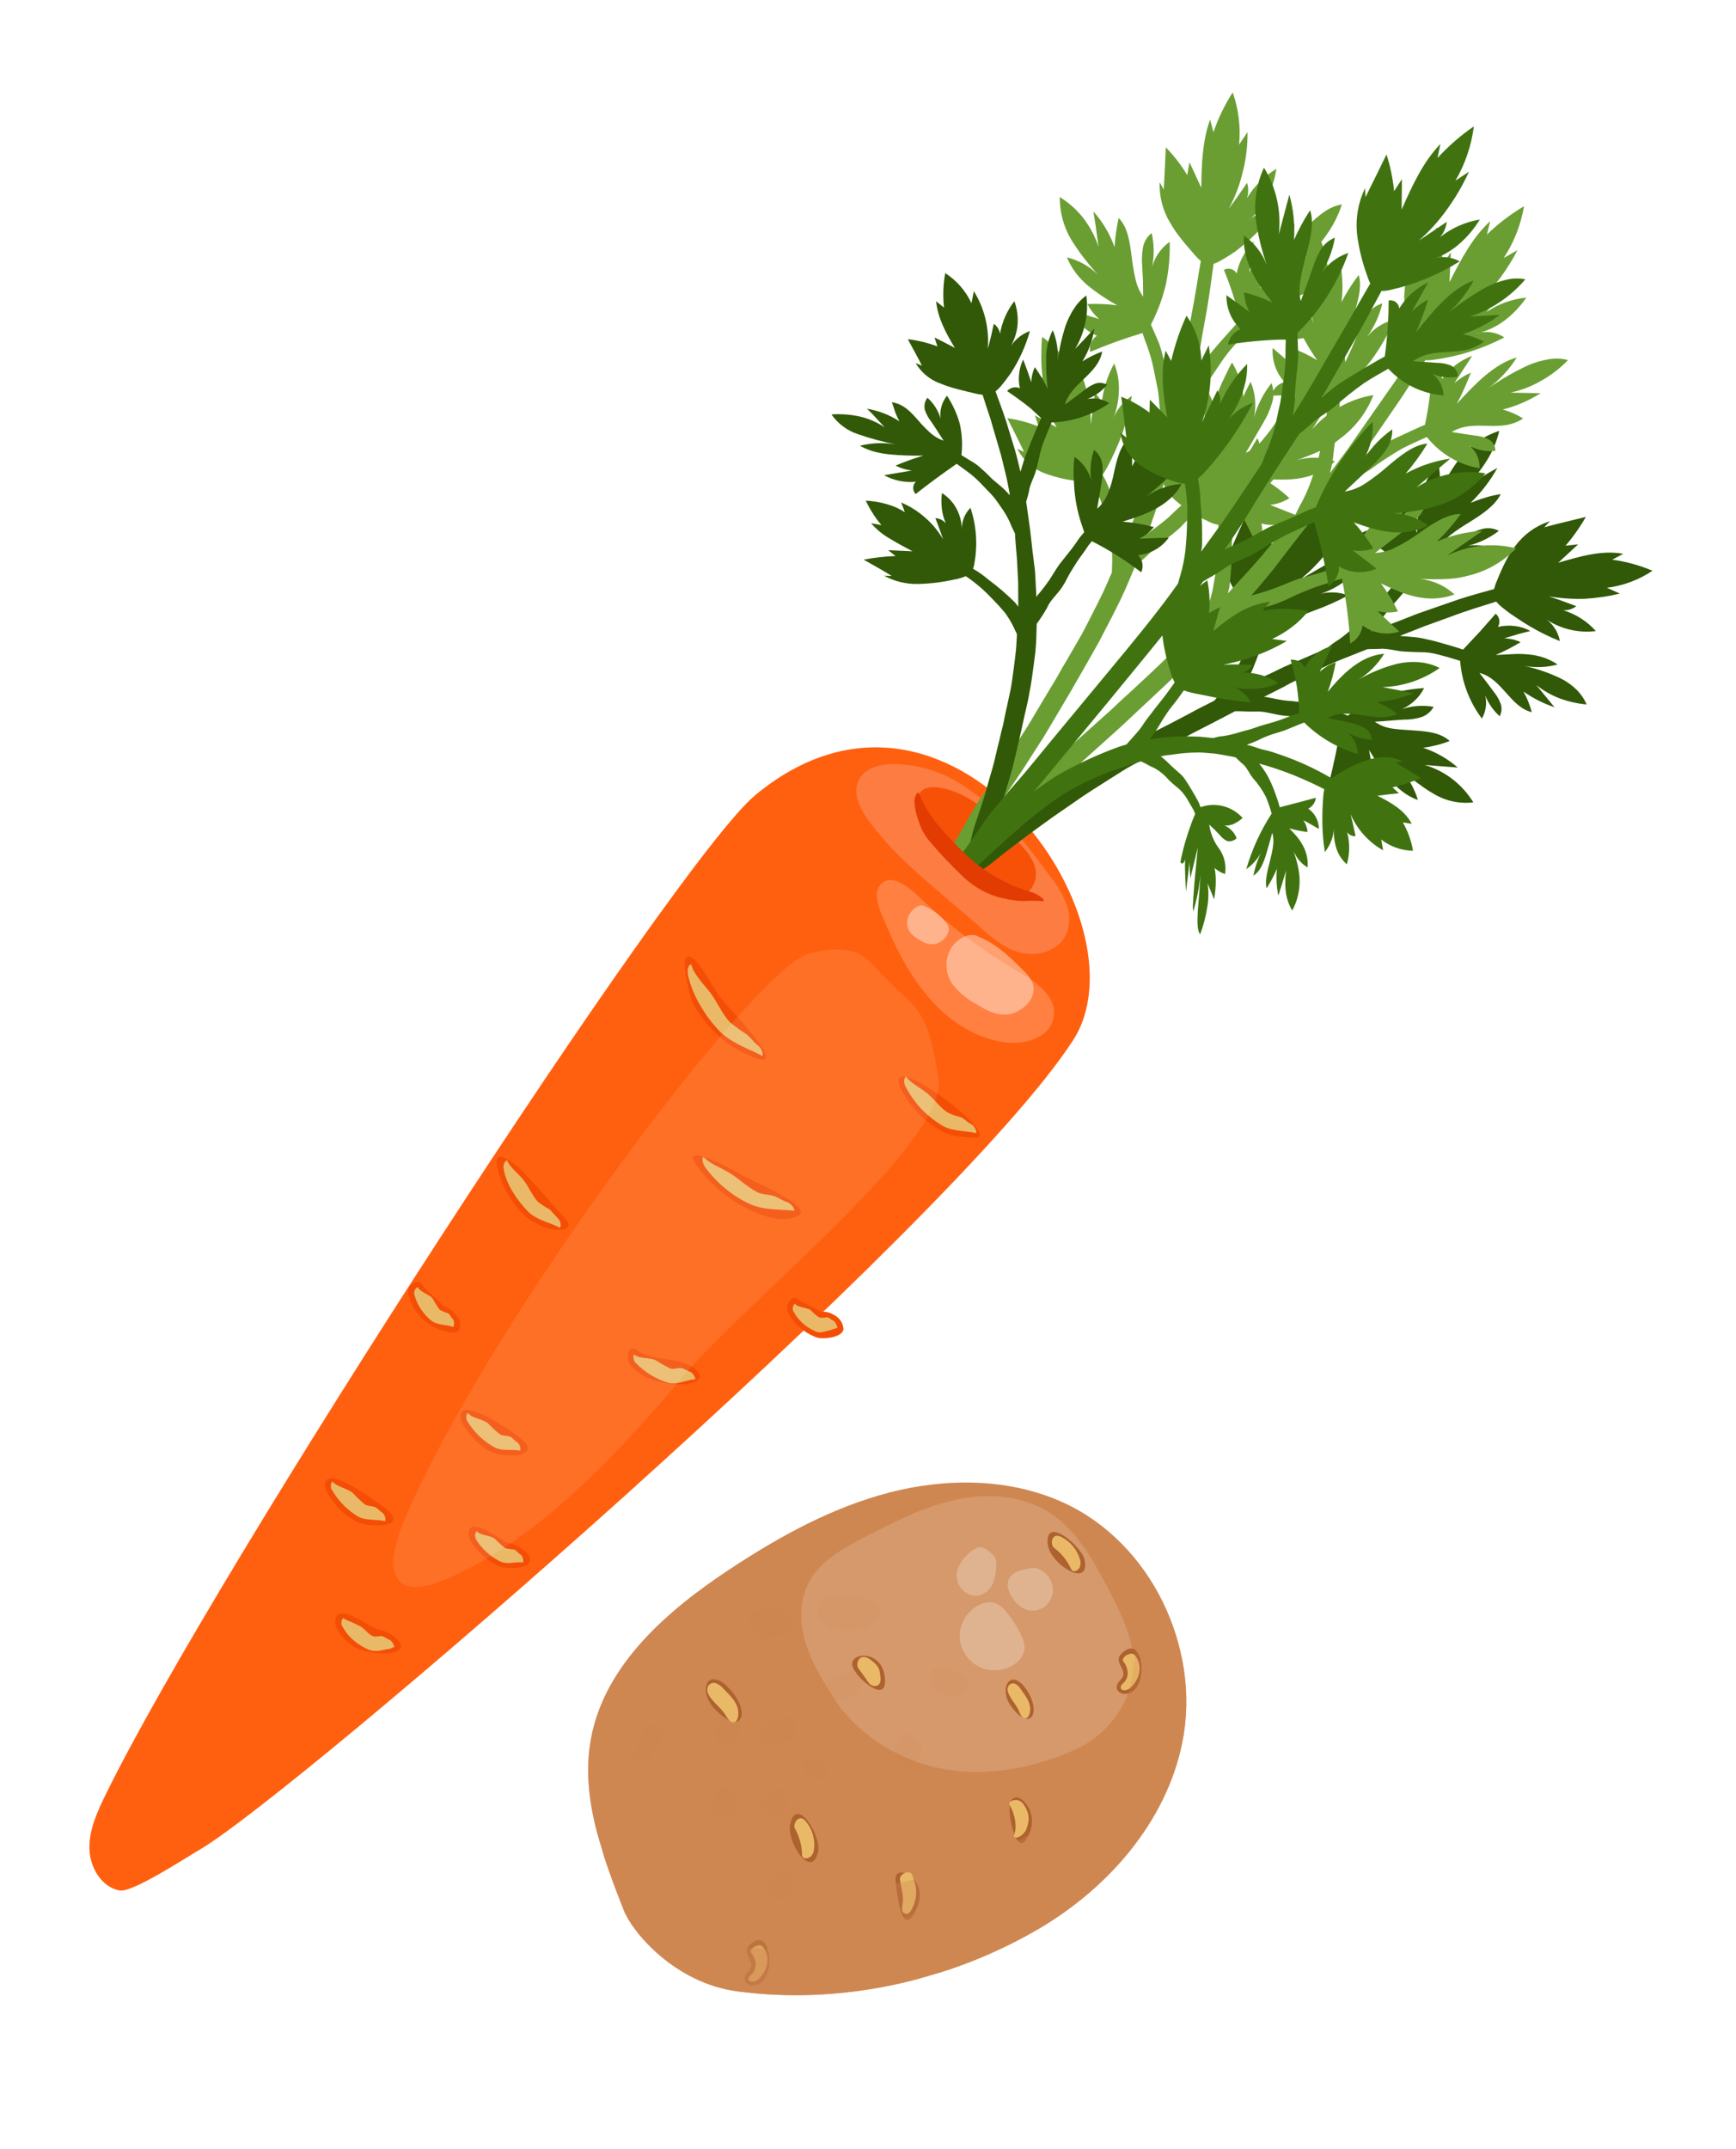 <svg width="97" height="120" viewBox="0 0 97 120" fill="none" xmlns="http://www.w3.org/2000/svg">
<g clip-path="url(#clip0)" filter="url(#filter0_d)">
<path d="M32.84 79.587C35.595 77.775 38.531 76.161 41.727 75.34C44.922 74.519 48.422 74.546 51.415 75.909C56.324 78.151 59.118 84.025 58.063 89.292C57.173 93.734 53.906 97.467 49.966 99.756C44.96 102.663 38.925 103.968 33.192 103.204C29.704 102.738 27.333 99.9 26.858 98.686C25.647 95.602 24.414 92.315 25.027 89.056C25.801 84.934 29.318 81.905 32.84 79.587Z" fill="#CF8751"/>
<g style="mix-blend-mode:screen" opacity="0.15">
<path d="M55.209 86.034C54.987 86.844 54.587 87.596 54.038 88.235C53.488 88.874 52.803 89.384 52.032 89.729C44.478 92.983 39.925 88.938 38.638 86.906C38.01 85.912 37.378 84.902 37.028 83.781C36.677 82.659 36.648 81.39 37.203 80.349C37.845 79.145 39.137 78.447 40.355 77.818C41.944 76.998 43.555 76.17 45.301 75.776C47.048 75.382 48.973 75.465 50.505 76.385C52.114 77.353 53.063 79.087 53.933 80.743C54.802 82.399 55.677 84.233 55.209 86.034Z" fill="white"/>
</g>
<g style="mix-blend-mode:multiply" opacity="0.33">
<g style="mix-blend-mode:multiply" opacity="0.33">
<path d="M38.992 81.039C39.148 81.035 39.305 81.041 39.46 81.058C39.654 81.084 39.847 81.12 40.036 81.167C40.235 81.217 40.429 81.284 40.616 81.367C40.793 81.442 40.955 81.55 41.092 81.684C41.348 81.942 41.174 82.258 40.902 82.512C40.63 82.766 40.251 82.993 40.042 83.007C39.834 83.022 39.567 83.047 39.296 83.048C39.026 83.067 38.755 83.033 38.498 82.949C38.243 82.851 38.023 82.681 37.865 82.46C37.783 82.358 37.727 82.239 37.7 82.112C37.673 81.985 37.676 81.853 37.709 81.728C37.851 81.248 38.455 81.053 38.992 81.039Z" fill="#CF8751"/>
</g>
<g style="mix-blend-mode:multiply" opacity="0.33">
<path d="M40.198 85.942C40.127 86.14 40.012 86.321 39.863 86.471C39.713 86.621 39.532 86.736 39.333 86.809C39.075 86.939 38.776 86.964 38.5 86.876C38.225 86.767 37.751 86.64 37.952 86.118C38.153 85.596 39.027 85.485 39.624 85.34C39.797 85.29 40.003 85.255 40.139 85.382C40.276 85.51 40.262 85.755 40.198 85.942Z" fill="#CF8751"/>
</g>
<g style="mix-blend-mode:multiply" opacity="0.33">
<path d="M36.164 82.97C35.991 83.247 35.652 83.347 35.338 83.406C35.056 83.485 34.76 83.503 34.47 83.459C34.261 83.378 34.081 83.236 33.955 83.051C33.868 82.953 33.809 82.833 33.785 82.704C33.761 82.576 33.773 82.443 33.819 82.32C34.056 81.819 34.488 81.914 34.864 81.82C35.049 81.772 35.242 81.763 35.431 81.794C35.62 81.824 35.8 81.894 35.96 81.998C36.106 82.109 36.207 82.267 36.245 82.446C36.282 82.624 36.253 82.811 36.164 82.97Z" fill="#CF8751"/>
</g>
<g style="mix-blend-mode:multiply" opacity="0.33">
<path d="M43.09 90.495C43.011 90.561 42.912 90.602 42.809 90.61C42.706 90.618 42.602 90.595 42.513 90.543C42.437 90.507 42.365 90.465 42.297 90.417C42.221 90.365 42.16 90.295 42.12 90.214C42.034 90.037 42.023 89.277 42.36 88.95C42.532 88.787 42.661 88.775 42.77 88.811C42.825 88.832 42.878 88.859 42.928 88.892C42.975 88.929 43.026 88.962 43.08 88.988C43.2 89.04 43.303 89.124 43.377 89.231C43.45 89.339 43.492 89.464 43.496 89.594C43.498 89.764 43.462 89.933 43.392 90.088C43.322 90.244 43.219 90.382 43.09 90.495Z" fill="#CF8751"/>
</g>
<g style="mix-blend-mode:multiply" opacity="0.33">
<path d="M36.285 87.959C36.374 88.097 36.429 88.254 36.446 88.418C36.462 88.581 36.438 88.746 36.378 88.899C36.333 89.007 36.261 89.103 36.17 89.177C36.078 89.251 35.969 89.302 35.853 89.323C35.641 89.367 35.655 89.369 35.219 89.48C34.978 89.528 34.728 89.482 34.521 89.352C34.339 89.217 34.259 88.967 34.543 88.629L34.95 88.306L35.159 88.14C35.228 88.084 35.301 88.032 35.377 87.985C35.508 87.886 35.658 87.816 35.818 87.778C35.905 87.764 35.995 87.774 36.077 87.805C36.159 87.837 36.231 87.89 36.285 87.959Z" fill="#CF8751"/>
</g>
<g style="mix-blend-mode:multiply" opacity="0.33">
<path d="M32.093 88.331C32.209 88.153 32.349 87.991 32.508 87.849C32.587 87.778 32.672 87.714 32.763 87.658C32.858 87.608 32.958 87.567 33.062 87.536C33.489 87.411 33.505 88.257 33.426 88.592C33.386 88.745 33.314 88.888 33.215 89.013C33.119 89.126 33.006 89.225 32.881 89.306C32.785 89.376 32.676 89.424 32.56 89.448C32.497 89.462 32.432 89.461 32.37 89.447C32.308 89.432 32.25 89.404 32.2 89.364C32.121 89.299 32.057 89.217 32.012 89.125C31.967 89.033 31.943 88.933 31.941 88.831C31.936 88.652 31.989 88.477 32.093 88.331Z" fill="#CF8751"/>
</g>
<g style="mix-blend-mode:multiply" opacity="0.33">
<path d="M35.528 93.398C35.386 93.434 35.238 93.442 35.093 93.42C34.959 93.377 34.831 93.316 34.714 93.239C34.631 93.197 34.559 93.138 34.501 93.066C34.443 92.993 34.401 92.91 34.379 92.82C34.387 92.699 34.432 92.582 34.508 92.487C34.552 92.417 34.607 92.354 34.669 92.3C34.732 92.242 34.802 92.182 34.87 92.125C34.939 92.068 35.007 92.019 35.087 91.969C35.156 91.928 35.23 91.894 35.306 91.87C35.407 91.818 35.524 91.808 35.633 91.841C35.904 91.989 35.963 92.395 36.003 92.668C36.043 92.94 35.986 93.128 35.889 93.224C35.841 93.27 35.786 93.308 35.726 93.337C35.663 93.364 35.596 93.384 35.528 93.398Z" fill="#CF8751"/>
</g>
<g style="mix-blend-mode:multiply" opacity="0.33">
<path d="M32.985 93.229C32.875 93.335 32.754 93.43 32.624 93.511C32.588 93.545 32.544 93.57 32.496 93.584C32.449 93.598 32.398 93.6 32.349 93.591C32.215 93.562 31.45 93.199 31.596 92.926C31.634 92.856 31.678 92.746 31.74 92.62C31.802 92.494 31.89 92.367 31.979 92.236C32.057 92.111 32.151 91.996 32.258 91.893C32.34 91.819 32.444 91.773 32.555 91.763C32.925 91.776 33.092 92.324 33.148 92.605C33.17 92.725 33.162 92.849 33.127 92.965C33.101 93.063 33.053 93.154 32.985 93.229Z" fill="#CF8751"/>
</g>
<g style="mix-blend-mode:multiply" opacity="0.33">
<path d="M44.881 86.663L44.608 86.528C44.518 86.482 44.426 86.431 44.335 86.379C44.214 86.324 44.116 86.229 44.056 86.11C43.993 85.963 43.891 85.082 44.285 85.151C44.678 85.194 45.878 85.362 46.087 85.769C46.295 86.177 45.871 86.508 45.626 86.656C45.513 86.721 45.385 86.756 45.254 86.757C45.124 86.758 44.995 86.726 44.881 86.663Z" fill="#CF8751"/>
</g>
<g style="mix-blend-mode:multiply" opacity="0.33">
<path d="M28.984 88.472C29.184 88.746 29.05 89.099 28.894 89.344C28.774 89.545 28.645 89.739 28.527 89.939C28.414 90.14 28.259 90.313 28.072 90.448C27.69 90.704 26.936 90.322 27.349 89.917C27.763 89.512 27.621 89.269 27.779 88.951C27.879 88.711 28.045 88.504 28.257 88.352C28.372 88.281 28.51 88.254 28.644 88.276C28.778 88.298 28.899 88.368 28.984 88.472Z" fill="#CF8751"/>
</g>
<g style="mix-blend-mode:multiply" opacity="0.33">
<path d="M38.296 91.034C38.248 91.349 38.056 91.39 37.889 91.359C37.824 91.345 37.758 91.338 37.691 91.339C37.623 91.336 37.555 91.328 37.488 91.317C37.333 91.287 37.188 91.218 37.067 91.116C36.908 90.961 36.806 90.756 36.779 90.535C36.749 90.325 36.806 90.15 36.995 90.25C37.359 90.441 37.411 90.213 37.622 90.191C37.705 90.182 37.788 90.189 37.868 90.213C37.947 90.236 38.022 90.274 38.086 90.326C38.171 90.422 38.233 90.535 38.27 90.657C38.306 90.779 38.315 90.908 38.296 91.034Z" fill="#CF8751"/>
</g>
<g style="mix-blend-mode:multiply" opacity="0.33">
<path d="M35.835 98.057C35.693 98.093 35.545 98.102 35.4 98.081C35.266 98.038 35.138 97.976 35.021 97.898C34.938 97.856 34.865 97.797 34.807 97.725C34.749 97.653 34.708 97.569 34.685 97.479C34.693 97.358 34.738 97.242 34.813 97.146C34.858 97.076 34.913 97.013 34.976 96.959C35.039 96.901 35.109 96.841 35.178 96.786C35.247 96.731 35.321 96.675 35.393 96.628C35.462 96.588 35.535 96.555 35.612 96.529C35.713 96.478 35.83 96.468 35.938 96.5C36.209 96.648 36.269 97.055 36.307 97.328C36.346 97.6 36.29 97.788 36.195 97.884C36.147 97.93 36.092 97.968 36.032 97.996C35.969 98.023 35.903 98.044 35.835 98.057Z" fill="#CF8751"/>
</g>
</g>
<path d="M32.71 86.255C33.979 87.545 33.521 89.068 31.933 87.434C30.991 86.467 31.475 85.002 32.71 86.255C33.062 86.616 32.674 86.219 32.71 86.255Z" fill="#AD622F"/>
<path d="M49.331 86.319C50.239 87.605 49.575 88.827 48.465 87.236C47.791 86.271 48.462 85.093 49.331 86.319C49.575 86.666 49.306 86.286 49.331 86.319Z" fill="#AD622F"/>
<path d="M34.607 102.643C34.089 103.16 33.172 102.731 33.837 102.065C34.331 101.571 33.359 101.138 33.867 100.631C34.986 99.508 35.34 101.911 34.607 102.643Z" fill="#AD622F"/>
<path d="M55.398 86.363C54.881 86.879 53.964 86.45 54.629 85.785C55.123 85.292 54.151 84.857 54.659 84.351C55.779 83.231 56.133 85.631 55.398 86.363Z" fill="#AD622F"/>
<path d="M37.716 95.378C37.384 97.059 35.902 94.858 36.162 93.819C36.547 92.283 37.879 94.531 37.716 95.378C37.682 95.564 37.832 94.787 37.716 95.378Z" fill="#AD622F"/>
<path d="M52.595 79.079C52.971 80.783 50.612 79.342 50.537 78.186C50.43 76.603 52.438 78.388 52.595 79.079C52.659 79.365 52.465 78.491 52.595 79.079Z" fill="#AD622F"/>
<path d="M43.085 98.856C42.277 100.274 42.055 97.064 42.04 96.973C41.916 95.984 44.2 96.914 43.085 98.856Z" fill="#AD622F"/>
<path d="M41.432 85.6C41.657 87.232 40.057 85.849 39.757 85.297C39.054 84.315 41.203 83.949 41.432 85.6C41.48 85.951 41.429 85.571 41.432 85.6Z" fill="#AD622F"/>
<path d="M49.56 94.275C48.953 95.841 48.559 94.135 48.469 93.647C48.019 91.222 50.152 92.748 49.56 94.275Z" fill="#AD622F"/>
<path d="M31.765 86.885C31.678 86.786 31.607 86.675 31.555 86.554C31.529 86.491 31.516 86.424 31.518 86.356C31.52 86.288 31.536 86.221 31.566 86.159C31.611 86.084 31.682 86.027 31.766 85.999C31.85 85.971 31.941 85.972 32.023 86.004C32.183 86.074 32.324 86.181 32.434 86.316C32.802 86.695 33.258 87.098 33.255 87.679C33.251 88.259 32.876 88.343 32.611 87.887C32.346 87.431 32.079 87.28 31.765 86.885Z" fill="#EAB968"/>
<path d="M48.435 86.735C48.377 86.644 48.335 86.545 48.308 86.44C48.294 86.385 48.293 86.327 48.304 86.271C48.315 86.216 48.338 86.162 48.371 86.116C48.419 86.061 48.484 86.025 48.556 86.013C48.627 86 48.701 86.013 48.764 86.049C48.886 86.129 48.987 86.236 49.06 86.362C49.31 86.722 49.632 87.116 49.549 87.594C49.465 88.072 49.148 88.088 48.991 87.679C48.834 87.27 48.639 87.103 48.435 86.735Z" fill="#EAB968"/>
<path d="M33.979 102.264C34.339 101.944 34.255 101.411 33.981 101.071C33.797 100.845 34.416 100.462 34.614 100.706C35.088 101.292 34.897 102.064 34.364 102.538C34.256 102.635 34.031 102.725 33.889 102.63C33.748 102.536 33.881 102.347 33.973 102.266L33.979 102.264Z" fill="#EAB968"/>
<path d="M54.771 85.985C55.131 85.664 55.047 85.132 54.773 84.792C54.589 84.565 55.209 84.183 55.406 84.426C55.88 85.013 55.69 85.784 55.157 86.259C55.048 86.356 54.823 86.446 54.681 86.352C54.54 86.257 54.675 86.068 54.765 85.987L54.771 85.985Z" fill="#EAB968"/>
<path d="M36.816 95.598C36.809 95.073 36.67 94.559 36.412 94.101C36.283 93.873 36.635 93.215 37.045 93.735C37.225 93.957 37.356 94.213 37.43 94.488C37.504 94.763 37.52 95.05 37.476 95.332C37.37 95.874 36.821 95.87 36.816 95.598Z" fill="#EAB968"/>
<path d="M51.858 79.637C51.642 79.159 51.308 78.742 50.887 78.426C50.673 78.267 50.739 77.524 51.322 77.84C51.576 77.972 51.799 78.155 51.978 78.377C52.156 78.6 52.285 78.857 52.358 79.132C52.477 79.672 51.972 79.886 51.859 79.638L51.858 79.637Z" fill="#EAB968"/>
<path d="M42.418 98.421C42.526 97.891 42.367 97.585 42.287 96.941C42.252 96.658 42.825 96.39 42.957 96.69C43.32 97.519 43.234 98.115 42.879 98.736C42.743 98.975 42.307 98.945 42.418 98.421Z" fill="#EAB968"/>
<path d="M40.558 85.998C40.363 85.716 40.163 85.436 39.956 85.157C39.803 84.943 39.983 84.204 40.657 84.696C41.165 85.073 41.147 85.291 41.194 85.632C41.284 86.284 40.724 86.225 40.561 85.997L40.558 85.998Z" fill="#EAB968"/>
<path d="M48.663 94.479C48.859 93.977 48.682 93.241 48.404 92.784C48.287 92.592 48.894 92.309 49.198 92.768C49.53 93.27 49.55 93.628 49.332 94.189C49.237 94.373 49.08 94.519 48.889 94.602C48.79 94.631 48.605 94.632 48.663 94.479Z" fill="#EAB968"/>
<g style="mix-blend-mode:multiply" opacity="0.33">
<path d="M25.028 89.057C25.109 88.624 25.222 88.197 25.365 87.78C25.735 89.558 26.406 91.313 27.072 93.007C27.549 94.222 29.921 97.06 33.406 97.525C39.141 98.288 45.18 96.982 50.18 94.077C53.828 91.958 56.897 88.602 58.039 84.593C58.359 86.142 58.368 87.739 58.065 89.293C57.176 93.735 53.908 97.467 49.968 99.757C44.962 102.663 38.928 103.968 33.194 103.204C29.707 102.738 27.335 99.9 26.86 98.687C25.648 95.603 24.41 92.317 25.028 89.057Z" fill="#CF8751"/>
</g>
<g style="mix-blend-mode:multiply" opacity="0.33">
<path d="M24.957 89.493C25.186 91.773 26.043 94.034 26.892 96.194C27.368 97.407 29.74 100.245 33.225 100.71C38.959 101.476 45 100.169 50 97.264C53.94 94.975 57.207 91.243 58.097 86.8C58.154 86.515 58.199 86.23 58.233 85.945C58.339 87.063 58.282 88.19 58.064 89.293C57.174 93.735 53.907 97.468 49.967 99.757C44.96 102.664 38.926 103.969 33.192 103.205C29.705 102.739 27.334 99.901 26.859 98.687C25.702 95.743 24.526 92.609 24.957 89.493Z" fill="#CF8751"/>
</g>
<g style="mix-blend-mode:screen" opacity="0.5">
<g style="mix-blend-mode:screen" opacity="0.5">
<path d="M48.656 84.95C48.358 85.147 48.011 85.259 47.654 85.274C47.297 85.289 46.942 85.206 46.63 85.034C46.317 84.863 46.058 84.609 45.882 84.3C45.705 83.992 45.617 83.641 45.629 83.286C45.645 82.933 45.758 82.59 45.956 82.294C46.153 81.999 46.427 81.762 46.749 81.608C47.007 81.476 47.304 81.443 47.584 81.515C47.842 81.619 48.065 81.793 48.226 82.017C48.551 82.409 48.827 82.839 49.047 83.297C49.183 83.537 49.252 83.809 49.245 84.085C49.217 84.263 49.15 84.433 49.048 84.582C48.946 84.732 48.812 84.857 48.656 84.95Z" fill="white"/>
</g>
<g style="mix-blend-mode:screen" opacity="0.5">
<path d="M49.914 79.576C50.115 79.639 50.298 79.749 50.448 79.896C50.598 80.044 50.711 80.224 50.777 80.423C50.838 80.624 50.846 80.837 50.801 81.041C50.755 81.246 50.657 81.436 50.516 81.592C50.371 81.745 50.186 81.855 49.981 81.908C49.777 81.962 49.562 81.958 49.36 81.897C49.023 81.764 48.741 81.521 48.561 81.209C48.369 80.914 48.224 80.541 48.359 80.216C48.456 80.013 48.627 79.853 48.837 79.768C49.041 79.676 49.7 79.509 49.914 79.576Z" fill="white"/>
</g>
<g style="mix-blend-mode:screen" opacity="0.5">
<path d="M47.66 79.168C47.679 79.554 47.631 79.941 47.52 80.312C47.462 80.497 47.359 80.665 47.22 80.801C47.081 80.937 46.91 81.036 46.722 81.09C46.479 81.138 46.226 81.093 46.015 80.965C45.811 80.84 45.65 80.656 45.553 80.438C45.457 80.22 45.43 79.977 45.476 79.743C45.576 79.397 45.77 79.086 46.038 78.843C46.218 78.634 46.454 78.479 46.718 78.399C46.986 78.335 47.662 78.895 47.66 79.168Z" fill="white"/>
</g>
</g>
<g style="mix-blend-mode:multiply" opacity="0.2">
<path d="M26.325 97.265C27.488 98.419 28.982 99.189 30.604 99.471C31.79 99.556 32.828 100.117 33.879 100.241C43.279 101.094 58.225 93.656 55.101 78.666C57.612 81.501 58.815 85.553 58.064 89.293C57.174 93.735 53.907 97.467 49.967 99.757C44.96 102.663 38.926 103.969 33.192 103.204C29.705 102.738 27.335 99.9 26.859 98.687C26.671 98.209 26.482 97.726 26.3 97.239C26.309 97.247 26.317 97.256 26.325 97.265Z" fill="#CF8751"/>
</g>
</g>
<g clip-path="url(#clip1)" filter="url(#filter1_d)">
<path d="M59.966 54.082C64.214 47.485 53.068 31.426 42.214 40.395C37.724 44.104 12.024 83.72 5.916 96.197C5.453 97.148 4.984 98.147 4.998 99.211C5.013 100.275 5.678 101.408 6.707 101.57C7.426 101.684 10.487 99.673 11.121 99.311C16.414 96.25 53.286 64.421 59.966 54.082Z" fill="#FF6010"/>
<g style="mix-blend-mode:multiply" opacity="0.2">
<path d="M27.781 80.488C27.184 80.319 26.648 79.978 26.237 79.504C20.592 70.306 28.867 60.299 34.323 52.996C35.53 51.319 36.721 49.462 38.021 47.857C40.331 44.88 42.487 40.713 45.588 38.368C44.363 38.857 43.223 39.541 42.211 40.395C37.721 44.104 12.021 83.72 5.913 96.198C5.45 97.148 4.98 98.147 4.995 99.212C5.01 100.276 5.675 101.409 6.704 101.57C7.422 101.684 10.484 99.674 11.117 99.311C13.817 97.755 24.685 88.754 35.593 78.924C33.184 80.048 30.646 80.756 27.781 80.488Z" fill="#FF6010"/>
</g>
<g style="mix-blend-mode:multiply" opacity="0.25">
<path d="M48.849 66.482C36.565 77.83 21.281 90.331 18.207 92.106C17.573 92.462 14.509 94.479 13.79 94.369C12.758 94.207 12.093 93.071 12.082 92.007C12.07 90.942 12.537 89.947 13.003 88.996C19.111 76.519 41.614 36.897 52.142 38.313C49.139 37.223 45.669 37.551 42.22 40.395C37.731 44.104 12.031 83.72 5.923 96.197C5.46 97.148 4.99 98.147 5.005 99.211C5.02 100.275 5.685 101.408 6.713 101.57C7.432 101.684 10.494 99.673 11.127 99.311C14.951 97.099 35.347 79.789 48.849 66.482Z" fill="#FF6010"/>
</g>
<path d="M47.997 39.532C47.614 40.258 48.027 41.118 48.488 41.764C50.129 44.043 52.425 45.706 54.515 47.558C55.246 48.206 55.986 48.903 56.926 49.176C57.865 49.449 59.066 49.16 59.541 48.248C59.666 47.978 59.736 47.686 59.746 47.388C59.756 47.09 59.707 46.793 59.601 46.515C59.39 45.973 59.098 45.467 58.736 45.015C58.095 44.136 57.434 43.267 56.719 42.45C55.846 41.408 54.822 40.508 53.683 39.78C52.524 39.046 51.187 38.659 49.823 38.664C49.137 38.684 48.334 38.898 47.997 39.532Z" fill="#FC7C42"/>
<path d="M51.424 40.251C51.346 40.367 51.298 40.501 51.283 40.641C51.269 40.781 51.288 40.922 51.34 41.053C51.445 41.312 51.595 41.55 51.782 41.755C53.038 43.279 54.512 44.601 56.155 45.677C56.373 45.846 56.631 45.954 56.903 45.99C57.538 46.017 57.976 45.246 57.869 44.606C57.763 43.966 57.301 43.455 56.862 42.984C55.626 41.662 54.26 40.266 52.494 39.988C52.11 39.921 51.661 39.942 51.424 40.251Z" fill="#F75108"/>
<path d="M38.698 51.997C39.394 53.309 40.503 54.346 41.847 54.938C44.615 56.18 40.525 52.149 40.149 51.566C39.893 51.166 39.144 49.876 38.806 49.587C37.699 48.658 38.607 51.824 38.698 51.997C38.316 51.285 39.124 52.794 38.698 51.997Z" fill="#F44E06"/>
<path d="M53.856 59.493C54.094 59.532 54.336 59.544 54.577 59.529C55.836 59.389 49.943 54.86 50.214 56.462C50.231 56.59 50.273 56.712 50.338 56.823C50.811 57.731 51.516 58.493 52.377 59.029C52.823 59.311 53.332 59.471 53.856 59.493Z" fill="#F44E06"/>
<path d="M39.226 61.449C40.194 62.812 43.028 64.643 44.57 63.91C45.63 63.406 41.703 61.803 41.472 61.631C41.067 61.346 37.385 59.401 39.226 61.449C39.051 61.255 39.466 61.801 39.226 61.449Z" fill="#F44E06"/>
<path d="M29.422 63.981C29.728 64.22 30.071 64.407 30.436 64.534C31.084 64.793 32.43 64.796 31.371 63.823C30.757 63.113 29.999 62.25 29.352 61.571C28.913 61.065 27.376 59.778 27.826 61.354C28.066 62.279 28.549 63.12 29.222 63.788C29.285 63.856 29.351 63.921 29.422 63.981Z" fill="#F44E06"/>
<path d="M38.84 72.447C37.995 71.733 36.51 72.054 35.641 71.428L35.614 71.407C35.114 71.001 34.999 71.762 35.143 72.078C35.183 72.193 35.254 72.294 35.348 72.37C36.578 73.709 40.097 73.51 38.837 72.451L38.84 72.447Z" fill="#F44E06"/>
<path d="M47.128 70.19C47.111 70.025 47.052 69.868 46.956 69.733C46.861 69.599 46.732 69.493 46.584 69.425C46.368 69.285 46.11 69.229 45.856 69.266C45.485 69.026 45.093 68.819 44.687 68.647C44.347 68.21 43.981 68.72 43.974 69.008C43.966 69.07 43.969 69.133 43.985 69.194C44.001 69.254 44.028 69.311 44.065 69.361C44.389 69.94 44.897 70.39 45.504 70.637C45.538 70.656 45.574 70.671 45.611 70.68C45.96 70.816 47.136 70.696 47.128 70.19Z" fill="#F44E06"/>
<path d="M29.098 76.321C28.65 75.947 25.478 73.766 25.742 75.223C25.755 75.346 25.802 75.464 25.877 75.561C26.197 76.103 26.928 76.932 27.588 77.133C28.204 77.394 30.381 77.405 29.098 76.321C29.061 76.293 29.28 76.476 29.098 76.321Z" fill="#F44E06"/>
<path d="M25.658 70.265C25.716 70.127 25.732 69.974 25.702 69.826C25.672 69.679 25.598 69.544 25.491 69.441C25.292 69.202 25.037 69.018 24.75 68.906C24.432 68.526 23.932 68.175 23.661 67.837C23.439 67.3 22.904 67.716 22.824 68.004C22.788 68.109 22.794 68.225 22.841 68.326C22.952 68.799 23.187 69.233 23.521 69.58C23.855 69.928 24.276 70.177 24.738 70.3C25.009 70.406 25.536 70.533 25.663 70.252L25.658 70.265Z" fill="#F44E06"/>
<path d="M29.249 82.559C29.223 82.537 29.194 82.517 29.164 82.499C28.904 82.31 28.603 82.186 28.286 82.139C27.876 81.867 25.983 80.518 26.203 81.791C26.214 81.907 26.259 82.016 26.33 82.107C26.698 82.679 27.209 83.14 27.81 83.442C27.839 83.459 27.87 83.472 27.901 83.483C28.461 83.714 30.439 83.555 29.246 82.547L29.249 82.559Z" fill="#F44E06"/>
<path d="M21.557 80.255C21.113 79.881 17.969 77.579 18.172 79.023C18.176 79.149 18.219 79.269 18.295 79.369C18.691 80.1 19.456 80.898 20.288 81.112C20.772 81.229 22.872 81.35 21.569 80.251L21.557 80.255Z" fill="#F44E06"/>
<path d="M22.012 87.368C21.801 87.224 21.571 87.111 21.329 87.033L21.284 87.036C20.706 86.947 18.706 85.294 18.748 86.573C18.653 87.004 19.354 87.677 19.699 87.916C20.471 88.489 23.48 88.611 22.012 87.378L22.012 87.368Z" fill="#F44E06"/>
<path fill-rule="evenodd" clip-rule="evenodd" d="M38.439 50.449C38.581 51.05 38.816 51.625 39.134 52.151C39.427 52.661 39.778 53.133 40.181 53.558C40.851 54.252 41.765 54.529 42.561 54.952C42.619 54.981 42.636 54.89 42.601 54.763C42.555 54.6 42.457 54.456 42.323 54.355C42.089 54.173 41.923 53.921 41.692 53.743C41.376 53.547 41.074 53.328 40.79 53.087C40.34 52.611 40.099 52.013 39.733 51.497C39.393 51.047 38.761 50.416 38.632 49.89C38.629 49.839 38.547 49.859 38.489 49.953C38.454 50.013 38.431 50.08 38.423 50.15C38.421 50.197 38.423 50.244 38.431 50.291C38.43 50.347 38.433 50.403 38.44 50.459C38.468 50.57 38.427 50.388 38.439 50.449Z" fill="#EAB968"/>
<path fill-rule="evenodd" clip-rule="evenodd" d="M50.599 56.674C51.039 57.538 51.702 58.263 52.516 58.773C53.112 59.2 53.897 59.126 54.525 59.277C54.612 59.298 54.505 58.891 54.248 58.766C54.043 58.67 53.897 58.481 53.687 58.389C53.417 58.331 53.156 58.236 52.911 58.107C52.431 57.771 52.129 57.261 51.642 56.928C51.392 56.739 50.818 56.427 50.65 56.142C50.605 56.064 50.415 56.309 50.593 56.674C50.688 56.863 50.431 56.308 50.599 56.674Z" fill="#EAB968"/>
<path fill-rule="evenodd" clip-rule="evenodd" d="M39.436 61.235C40.032 62.025 40.794 62.67 41.664 63.124C42.597 63.621 43.427 63.506 44.358 63.612C44.463 63.622 44.276 63.216 43.948 63.117C43.697 63.043 43.481 62.858 43.231 62.787C42.928 62.69 42.594 62.727 42.294 62.565C41.682 62.252 41.204 61.722 40.592 61.406C40.245 61.202 39.617 60.951 39.331 60.624C39.263 60.544 39.149 60.844 39.436 61.235C39.153 60.843 39.577 61.434 39.436 61.235Z" fill="#EAB968"/>
<path fill-rule="evenodd" clip-rule="evenodd" d="M28.146 61.292C28.277 62.092 28.846 62.965 29.449 63.598C29.911 64.119 30.697 64.252 31.267 64.551C31.349 64.595 31.379 64.206 31.157 64.024C31.015 63.861 30.872 63.717 30.72 63.547C30.48 63.421 30.253 63.272 30.041 63.102C29.667 62.686 29.519 62.162 29.127 61.756C28.935 61.534 28.434 61.115 28.353 60.829C28.333 60.75 28.073 60.922 28.146 61.285C28.178 61.474 28.073 60.928 28.146 61.292Z" fill="#EAB968"/>
<path fill-rule="evenodd" clip-rule="evenodd" d="M35.548 72.134C36.053 72.657 36.685 73.034 37.38 73.228C37.475 73.253 37.574 73.261 37.672 73.251C38.08 73.23 38.438 73.059 38.832 73.022C38.899 73.019 38.729 72.631 38.521 72.59C38.4 72.567 38.237 72.421 38.058 72.398C37.879 72.376 37.676 72.477 37.477 72.429C37.193 72.299 36.92 72.147 36.661 71.972C36.316 71.793 35.735 71.895 35.443 71.652C35.39 71.603 35.324 71.917 35.549 72.15C35.657 72.27 35.324 71.913 35.548 72.134Z" fill="#EAB968"/>
<path fill-rule="evenodd" clip-rule="evenodd" d="M44.341 69.237C44.553 69.636 44.871 69.965 45.259 70.189C45.376 70.263 45.5 70.325 45.63 70.373C45.706 70.401 45.788 70.411 45.869 70.402C46.179 70.344 46.484 70.261 46.781 70.154C46.828 70.151 46.672 69.766 46.53 69.731C46.447 69.72 46.335 69.574 46.205 69.561C46.069 69.588 45.931 69.595 45.794 69.583C45.608 69.465 45.439 69.322 45.29 69.158C45.121 69.025 44.544 69.007 44.429 68.813C44.408 68.769 44.217 69.002 44.328 69.231C44.391 69.354 44.23 69.007 44.341 69.237Z" fill="#EAB968"/>
<path fill-rule="evenodd" clip-rule="evenodd" d="M26.131 75.399C26.495 75.985 26.998 76.468 27.593 76.803C28.063 77.066 28.584 76.912 29.052 77.007C29.115 77.004 29.073 76.632 28.887 76.535C28.776 76.479 28.666 76.305 28.497 76.233C28.329 76.161 28.106 76.202 27.929 76.092C27.693 75.905 27.471 75.701 27.264 75.481C26.982 75.245 26.375 75.206 26.157 74.92C26.119 74.867 25.969 75.133 26.122 75.393C26.205 75.531 25.978 75.139 26.131 75.399Z" fill="#EAB968"/>
<path fill-rule="evenodd" clip-rule="evenodd" d="M23.148 68.271C23.182 68.415 23.23 68.555 23.291 68.689C23.47 69.084 23.732 69.435 24.058 69.717C24.419 70.02 24.919 69.955 25.313 70.102C25.365 70.119 25.422 69.758 25.289 69.648C25.207 69.588 25.157 69.417 25.032 69.339C24.875 69.29 24.722 69.227 24.576 69.151C24.427 68.954 24.295 68.745 24.182 68.526C24.011 68.293 23.448 68.139 23.353 67.889C23.35 67.841 23.094 68.019 23.148 68.258C23.171 68.402 23.095 68.041 23.148 68.271Z" fill="#EAB968"/>
<path fill-rule="evenodd" clip-rule="evenodd" d="M26.592 81.964C26.92 82.485 27.38 82.906 27.924 83.184C28.353 83.397 28.802 83.199 29.216 83.252C29.273 83.249 29.225 82.874 29.062 82.792C28.965 82.749 28.861 82.583 28.732 82.532C28.562 82.521 28.395 82.494 28.23 82.452C28.023 82.292 27.827 82.117 27.645 81.928C27.394 81.731 26.831 81.748 26.644 81.513C26.61 81.469 26.469 81.738 26.608 81.969C26.652 82.074 26.446 81.726 26.592 81.964Z" fill="#EAB968"/>
<path fill-rule="evenodd" clip-rule="evenodd" d="M18.559 79.216C18.912 79.829 19.415 80.338 20.018 80.694C20.106 80.743 20.199 80.778 20.296 80.799C20.704 80.9 21.113 80.856 21.511 80.945C21.575 80.957 21.535 80.569 21.346 80.466C21.233 80.411 21.122 80.233 20.953 80.164C20.785 80.096 20.555 80.121 20.375 80.004C20.138 79.809 19.915 79.596 19.708 79.368C19.435 79.125 18.803 79.032 18.598 78.749C18.564 78.696 18.4 78.953 18.547 79.22C18.627 79.351 18.412 78.95 18.559 79.216Z" fill="#EAB968"/>
<path fill-rule="evenodd" clip-rule="evenodd" d="M19.131 86.817C19.298 87.137 19.529 87.417 19.808 87.64C20.061 87.852 20.345 88.022 20.649 88.144C20.84 88.203 21.041 88.213 21.237 88.174C21.441 88.144 21.628 88.089 21.773 88.075C21.833 88.072 21.965 87.984 22.015 87.975C22.065 87.966 22.01 87.872 21.957 87.775C21.909 87.676 21.827 87.598 21.727 87.555C21.621 87.531 21.484 87.397 21.337 87.369C21.19 87.341 21.024 87.437 20.836 87.366C20.584 87.263 20.425 87.026 20.208 86.867C19.931 86.712 19.643 86.579 19.347 86.467C19.295 86.443 19.247 86.409 19.206 86.368C19.181 86.314 18.985 86.554 19.122 86.818C19.163 86.874 18.994 86.56 19.131 86.817Z" fill="#EAB968"/>
<g style="mix-blend-mode:screen" opacity="0.2">
<path d="M58.867 52.233C58.633 51.277 57.564 50.643 56.652 50.107C54.758 48.989 52.995 47.654 51.399 46.128C50.845 45.603 50.116 44.989 49.511 45.179C49.341 45.247 49.199 45.372 49.106 45.532C49.013 45.692 48.976 45.88 49 46.065C49.044 46.479 49.16 46.883 49.342 47.257C50.122 49.126 51.075 51.037 52.65 52.49C54.225 53.943 56.57 54.739 58.067 53.885C58.361 53.739 58.599 53.497 58.744 53.198C58.888 52.899 58.932 52.56 58.867 52.233Z" fill="white"/>
</g>
<g style="mix-blend-mode:screen" opacity="0.1">
<path d="M22.338 84.305C22.913 84.875 23.99 84.589 24.913 84.192C29.991 82.017 34.374 77.384 38.249 72.769C41.8 68.564 53 59.728 52.434 56.209C51.868 52.689 51.432 52.47 49.947 51.093C48.461 49.717 48.278 48.52 45.228 49.248C42.178 49.977 27.01 70.193 22.516 81.082C22.063 82.229 21.663 83.637 22.338 84.305Z" fill="white"/>
</g>
<path fill-rule="evenodd" clip-rule="evenodd" d="M80.064 40.302C80.74 40.723 81.536 40.902 82.323 40.808C81.702 39.794 80.734 39.05 79.606 38.719L81.451 38.863C80.885 38.367 80.228 37.991 79.517 37.759C80.025 37.692 80.523 37.566 81.002 37.383C80.483 36.901 79.722 36.841 78.95 36.788C78.562 36.757 78.178 36.748 77.817 36.69C77.459 36.645 77.116 36.512 76.818 36.304C77.358 36.275 77.89 36.218 78.424 36.187C78.743 36.192 79.061 36.15 79.368 36.063C79.523 36.019 79.667 35.944 79.793 35.842C79.92 35.741 80.025 35.615 80.103 35.472C79.511 35.37 78.905 35.412 78.333 35.595C78.867 35.364 79.306 34.951 79.573 34.426C79.197 34.446 78.822 34.491 78.452 34.562C78.264 34.598 78.079 34.64 77.892 34.685C77.704 34.731 77.528 34.805 77.347 34.869C76.987 35.007 76.636 35.167 76.295 35.347C76.123 35.437 75.957 35.533 75.791 35.635C75.708 35.685 75.629 35.737 75.549 35.79L75.314 35.964L74.991 35.836L74.669 35.749C74.454 35.693 74.255 35.642 74.097 35.592L73.042 35.28C72.678 35.204 72.309 35.155 71.938 35.132C71.534 35.099 71.129 34.991 70.713 34.919L70.609 34.925C70.964 34.745 71.322 34.564 71.667 34.388L72.102 34.152L72.543 33.935L73.421 33.515C74.001 33.239 74.579 32.963 75.166 32.742L76.407 32.25C76.613 32.239 76.845 32.25 77.097 32.233C77.526 32.194 78.023 32.365 78.496 32.388C78.814 32.41 79.131 32.413 79.423 32.423C79.575 32.415 79.74 32.436 79.871 32.451C80.016 32.471 80.159 32.501 80.3 32.538C80.695 32.634 81.168 32.77 81.586 32.903C81.676 34.074 82.098 35.194 82.802 36.127C83.028 35.735 83.093 35.268 82.984 34.827C83.159 35.277 83.437 35.678 83.796 35.997C83.856 35.886 83.891 35.764 83.898 35.638C83.906 35.512 83.886 35.386 83.84 35.269C83.746 35.034 83.617 34.816 83.457 34.621C83.195 34.273 82.932 33.916 82.667 33.578C83.916 33.884 84.397 35.494 85.59 35.77C85.482 35.367 85.326 34.98 85.123 34.617C85.657 34.993 86.241 35.288 86.858 35.493C86.52 35.085 86.181 34.674 85.842 34.256C86.245 34.575 86.693 34.829 87.171 35.009C87.65 35.184 88.149 35.295 88.656 35.34C88.515 35.021 88.315 34.732 88.066 34.491C87.812 34.249 87.525 34.046 87.214 33.89C86.557 33.574 85.866 33.336 85.155 33.182C85.779 33.299 86.421 33.273 87.033 33.106C86.542 32.783 85.98 32.591 85.397 32.547C85.094 32.516 84.788 32.51 84.484 32.531C84.168 32.547 83.868 32.563 83.568 32.579C84.05 32.373 84.517 32.133 84.965 31.86C84.677 31.727 84.365 31.654 84.048 31.647L84.775 31.428C85.018 31.357 85.265 31.302 85.509 31.237C85.241 31.089 84.948 30.995 84.645 30.96C84.329 30.92 84.008 30.937 83.698 31.01C83.769 30.893 83.795 30.753 83.772 30.617C83.749 30.481 83.678 30.358 83.573 30.271C83.274 30.61 82.975 30.948 82.676 31.287L81.75 32.275C81.282 32.112 80.764 31.975 80.436 31.879C80.108 31.784 79.794 31.713 79.474 31.646C79.153 31.579 78.852 31.566 78.495 31.533C78.407 31.538 78.317 31.517 78.225 31.509C78.7 31.329 79.155 31.137 79.637 30.954L81.011 30.458C81.986 30.084 82.878 29.827 83.601 29.596C83.696 29.708 83.801 29.81 83.915 29.902C84.16 30.104 84.41 30.288 84.666 30.453C84.926 30.633 85.192 30.806 85.466 30.965C86.008 31.288 86.575 31.567 87.16 31.799C87.111 31.533 87.008 31.281 86.856 31.058C86.705 30.836 86.509 30.649 86.281 30.509C87.123 31.108 88.153 31.369 89.171 31.241C88.678 30.693 88.048 30.291 87.348 30.079C87.611 30.094 87.869 30.013 88.078 29.85L87.309 29.568C87.053 29.468 86.796 29.392 86.538 29.302C87.196 29.413 87.864 29.459 88.531 29.439C89.2 29.402 89.863 29.305 90.514 29.147L89.785 28.824C90.696 28.711 91.569 28.386 92.335 27.873C91.615 27.567 90.859 27.359 90.085 27.256L90.701 26.927C89.489 26.704 88.242 27.086 87.066 27.425L88.18 26.398L87.475 26.474C87.903 25.977 88.283 25.438 88.61 24.866C87.834 25.061 87.045 25.238 86.293 25.446C86.397 25.328 86.502 25.206 86.608 25.107C85.844 25.345 85.173 25.819 84.687 26.463C84.462 26.756 84.267 27.07 84.103 27.401C83.936 27.732 83.789 28.063 83.652 28.412C83.581 28.567 83.525 28.729 83.485 28.895C82.901 29.058 82.217 29.24 81.497 29.474L79.248 30.255L77.985 30.75L76.764 31.196C76.711 31.213 76.659 31.233 76.608 31.255C76.803 31.056 76.987 30.846 77.158 30.626C77.359 30.338 77.576 30.061 77.808 29.798C77.985 29.605 78.176 29.382 78.37 29.152C78.563 28.923 78.707 28.654 78.867 28.439L79.177 27.951C79.962 27.921 80.741 27.803 81.5 27.599C82.264 27.419 83.005 27.148 83.706 26.789C83.198 26.491 82.605 26.381 82.027 26.478C82.651 26.323 83.238 26.04 83.75 25.645C83.455 25.49 83.114 25.455 82.795 25.547C82.47 25.639 82.158 25.771 81.865 25.941L81.091 26.343L80.332 26.777C80.498 26.425 80.742 26.118 81.045 25.878C81.375 25.623 81.72 25.39 82.078 25.178C82.802 24.727 83.525 24.253 83.854 23.593C83.707 23.617 83.562 23.644 83.418 23.675C83.274 23.705 83.134 23.748 82.993 23.791C82.713 23.873 82.437 23.971 82.166 24.083C82.759 23.512 83.264 22.855 83.666 22.132L83.189 22.399C83.029 22.491 82.883 22.59 82.716 22.682L81.796 23.254C82.286 22.815 82.712 22.307 83.06 21.744C83.391 21.23 83.632 20.66 83.772 20.061C82.857 20.359 82.055 20.936 81.474 21.715C80.964 22.412 80.548 23.175 80.238 23.984C80.477 23.319 80.523 22.598 80.369 21.906C80.113 22.16 79.9 22.455 79.741 22.781C79.586 23.088 79.469 23.413 79.393 23.748C79.251 24.407 79.18 25.079 79.182 25.753C78.954 25.225 78.675 24.721 78.348 24.249C78.138 24.544 77.993 24.881 77.922 25.239L77.524 23.692C77.302 23.961 77.139 24.275 77.047 24.614C76.956 24.953 76.938 25.309 76.994 25.656C76.822 25.592 76.636 25.577 76.456 25.612C76.276 25.647 76.109 25.731 75.972 25.855C76.879 26.411 77.736 27.047 78.534 27.756C78.373 27.958 78.205 28.186 78.037 28.428C77.788 28.777 77.514 29.108 77.218 29.416L76.486 30.187C76.238 30.426 75.995 30.675 75.724 30.947C75.442 31.227 75.138 31.483 74.814 31.712C74.572 31.864 74.34 32.033 74.119 32.216L72.517 32.907L71.746 33.242L70.999 33.604L69.504 34.283C69.564 34.199 69.623 34.118 69.675 34.032C70.057 33.35 70.256 32.62 70.551 31.969C70.72 31.594 70.864 31.208 70.981 30.813C71.132 30.798 71.281 30.772 71.427 30.735C72.106 30.575 72.773 30.363 73.421 30.101C74.079 29.864 74.719 29.579 75.337 29.248C74.764 29.031 74.135 29.024 73.559 29.229C74.102 29.081 74.615 28.836 75.073 28.503C75.295 28.345 75.502 28.166 75.694 27.97C75.887 27.786 76.059 27.581 76.21 27.359C75.384 27.435 74.59 27.715 73.896 28.175C73.987 28.085 74.058 27.977 74.107 27.857C74.155 27.737 74.178 27.609 74.176 27.479C73.653 27.785 73.13 28.073 72.618 28.388C73.161 27.95 73.655 27.453 74.092 26.906C74.509 26.376 74.866 25.8 75.157 25.188C74.892 25.318 74.627 25.462 74.365 25.608C74.487 25.412 74.596 25.209 74.691 25C74.785 24.8 74.867 24.594 74.934 24.384C75.066 23.978 75.138 23.554 75.15 23.127C74.757 23.318 74.38 23.542 74.023 23.796C73.674 24.046 73.343 24.319 73.03 24.613L73.1 23.964C72.636 24.377 72.243 24.867 71.938 25.413C71.654 25.944 71.409 26.497 71.205 27.065L70.914 25.693L70.533 26.281C70.321 25.705 70.032 25.161 69.675 24.664C69.363 25.355 69.053 26.023 68.77 26.723L68.625 26.317C68.496 26.656 68.436 27.018 68.448 27.382C68.46 27.746 68.544 28.103 68.695 28.433C69 29.064 69.384 29.652 69.836 30.183C69.966 30.361 70.122 30.518 70.298 30.649C70.147 31.093 69.996 31.53 69.859 31.825C69.695 32.185 69.517 32.488 69.367 32.819C69.217 33.149 69.022 33.424 68.841 33.782C68.633 34.137 68.395 34.473 68.131 34.788C68.035 34.896 67.946 35.007 67.857 35.125L67.355 35.38C67.024 35.54 66.701 35.718 66.374 35.894L65.385 36.414C65.055 36.586 64.715 36.743 64.389 36.928L63.403 37.464C63.237 37.547 63.012 37.668 62.744 37.821L62.307 38.06C62.154 38.149 62.001 38.251 61.828 38.353L60.758 39.023C60.384 39.262 59.988 39.499 59.613 39.767L58.491 40.546C58.128 40.804 57.773 41.039 57.466 41.284L56.035 42.38C55.88 42.503 55.733 42.636 55.593 42.777L55.041 43.352C54.663 43.749 54.285 44.15 54.066 44.336C53.593 44.735 53.907 45.406 55.506 44.127C55.952 43.752 57.346 42.681 58.836 41.619L59.967 40.839C60.154 40.713 60.337 40.587 60.514 40.462C60.691 40.337 60.876 40.233 61.05 40.111C61.74 39.671 62.334 39.298 62.715 39.055C63.094 38.812 63.521 38.606 63.945 38.367C64.37 38.129 64.816 37.883 65.273 37.652C65.73 37.422 66.198 37.184 66.664 36.933L67.361 36.574C67.592 36.452 67.83 36.343 68.061 36.214L69.007 35.719C69.323 35.702 69.728 35.755 70.212 35.733C70.695 35.711 71.267 35.929 71.808 35.971C72.162 36.017 72.525 35.992 72.869 36.032C73.204 36.08 73.537 36.148 73.865 36.234C74.106 36.305 74.376 36.371 74.652 36.438L74.929 36.536C74.743 37.63 74.518 38.7 74.251 39.763C74.416 39.773 74.58 39.733 74.722 39.647C74.864 39.56 74.977 39.432 75.046 39.279C75.328 39.903 75.84 40.389 76.47 40.633L75.895 39.05C76.126 39.313 76.407 39.524 76.723 39.668C76.689 39.068 76.613 38.472 76.496 37.883C77.209 39.026 78.008 40.249 79.225 40.675C79.024 39.985 78.65 39.36 78.141 38.861C78.449 39.122 78.757 39.383 79.071 39.628C79.23 39.749 79.401 39.865 79.552 39.977C79.717 40.094 79.888 40.203 80.064 40.302Z" fill="#315907"/>
<path fill-rule="evenodd" clip-rule="evenodd" d="M74.856 20.509C75.703 19.895 76.358 19.045 76.742 18.061C75.422 18.281 74.216 18.954 73.323 19.967L74.625 17.917C73.84 18.294 73.126 18.805 72.512 19.429C72.781 18.818 72.996 18.184 73.153 17.534C72.431 17.83 71.912 18.622 71.393 19.417C71.15 19.813 70.875 20.188 70.572 20.538C70.311 20.861 69.981 21.118 69.607 21.29C69.936 20.724 70.273 20.161 70.598 19.588C70.796 19.257 70.954 18.902 71.068 18.531C71.188 18.161 71.18 17.759 71.046 17.393C70.597 17.962 70.264 18.616 70.064 19.317C70.211 18.649 70.146 17.951 69.879 17.322C69.665 17.716 69.475 18.123 69.31 18.54C69.226 18.748 69.149 18.962 69.078 19.178C69.007 19.395 68.926 19.606 68.859 19.835C68.592 20.714 68.41 21.617 68.314 22.532L67.983 22.743L67.679 22.992C67.482 23.151 67.302 23.289 67.153 23.397C66.805 23.651 66.49 23.874 66.179 24.094C65.868 24.314 65.592 24.615 65.272 24.91C64.93 25.202 64.573 25.476 64.203 25.731L64.118 25.806C64.268 25.392 64.42 24.977 64.56 24.563L64.715 24.032C64.77 23.862 64.817 23.685 64.872 23.511L65.185 22.491C65.393 21.809 65.611 21.139 65.798 20.471L66.208 19.062C66.338 18.878 66.485 18.673 66.634 18.433C66.85 18.015 67.274 17.65 67.568 17.212C67.768 16.934 67.952 16.634 68.155 16.345C68.249 16.202 68.343 16.061 68.45 15.923C68.557 15.785 68.642 15.658 68.746 15.54C69.045 15.201 69.394 14.793 69.724 14.436C70.77 14.974 71.971 15.11 73.105 14.819C73.019 14.602 72.883 14.408 72.71 14.254C72.537 14.099 72.331 13.988 72.108 13.93C72.601 13.967 73.093 13.851 73.519 13.597C73.462 13.479 73.376 13.377 73.269 13.304C73.161 13.23 73.037 13.187 72.908 13.178C72.654 13.172 72.401 13.212 72.16 13.294C71.729 13.414 71.311 13.533 70.876 13.643C71.735 12.443 73.359 12.663 74.183 11.361C73.77 11.31 73.351 11.32 72.94 11.392C73.534 10.924 74.04 10.35 74.435 9.699C73.928 9.941 73.423 10.17 72.919 10.386C73.382 10.029 73.787 9.601 74.119 9.116C74.491 8.598 74.781 8.024 74.98 7.415C74.626 7.479 74.291 7.62 73.997 7.828C73.665 8.055 73.36 8.32 73.088 8.618C72.559 9.262 72.083 9.95 71.667 10.675C72.028 10.004 72.256 9.267 72.338 8.506C71.846 8.959 71.457 9.515 71.198 10.138C70.906 10.793 70.648 11.463 70.427 12.147C70.462 11.539 70.457 10.929 70.413 10.321C70.163 10.579 69.959 10.878 69.807 11.205L69.945 10.343C69.99 10.056 70.019 9.768 70.055 9.479C69.818 9.714 69.618 9.986 69.464 10.284C69.291 10.591 69.168 10.925 69.098 11.272C69.064 11.211 69.019 11.158 68.965 11.115C68.911 11.072 68.849 11.04 68.783 11.022C68.717 11.004 68.648 10.999 68.58 11.008C68.512 11.016 68.447 11.039 68.387 11.073C68.761 11.982 69.063 12.92 69.289 13.878C68.904 14.273 68.523 14.722 68.271 14.997C68.019 15.272 67.809 15.544 67.582 15.798C67.354 16.052 67.154 16.343 66.924 16.656C66.868 16.739 66.805 16.814 66.746 16.894C66.863 16.349 67.005 15.803 67.088 15.263C67.17 14.723 67.275 14.191 67.365 13.683C67.576 12.565 67.692 11.536 67.809 10.736C67.95 10.689 68.086 10.625 68.214 10.547C68.499 10.388 68.777 10.214 69.045 10.026C69.307 9.828 69.562 9.618 69.813 9.391C70.323 8.923 70.792 8.41 71.214 7.859C70.941 7.824 70.663 7.85 70.401 7.935C70.138 8.02 69.897 8.162 69.694 8.352C70.136 8.02 70.503 7.596 70.772 7.108C71.049 6.585 71.233 6.018 71.317 5.43C70.646 5.831 70.081 6.393 69.674 7.069C69.767 6.791 69.769 6.49 69.68 6.21L69.179 6.937C69.015 7.178 68.834 7.417 68.66 7.655C69.012 7.004 69.276 6.308 69.444 5.584C69.627 4.863 69.715 4.121 69.704 3.376L69.234 4.078C69.33 3.091 69.208 2.095 68.878 1.161C68.43 1.855 68.069 2.602 67.801 3.386L67.615 2.676C67.186 3.867 67.133 5.193 67.125 6.487L66.464 5.064L66.337 5.777C65.998 5.215 65.596 4.695 65.14 4.227C65.099 5.01 65.077 5.798 65.024 6.585C64.947 6.447 64.876 6.315 64.796 6.178C64.767 6.973 64.97 7.76 65.381 8.438C65.571 8.767 65.786 9.079 66.026 9.372C66.254 9.663 66.496 9.937 66.736 10.212C66.847 10.343 66.967 10.465 67.097 10.577C66.979 11.212 66.872 11.96 66.728 12.762C66.583 13.563 66.419 14.414 66.261 15.271L65.95 16.694L65.617 18.057L65.569 18.228C65.529 17.936 65.466 17.648 65.38 17.366C65.261 17.021 65.159 16.67 65.075 16.314C65.016 16.05 64.941 15.757 64.859 15.464C64.777 15.172 64.652 14.907 64.537 14.649L64.31 14.128C64.677 13.419 64.957 12.666 65.142 11.887C65.307 11.104 65.379 10.304 65.358 9.504C64.882 9.842 64.534 10.338 64.374 10.908C64.499 10.283 64.491 9.637 64.351 9.015C64.089 9.216 63.913 9.512 63.859 9.841C63.805 10.171 63.791 10.507 63.82 10.84L63.865 11.703L63.873 12.564C63.657 12.256 63.508 11.905 63.435 11.535C63.344 11.136 63.277 10.733 63.232 10.326C63.122 9.506 63.023 8.704 62.507 8.173C62.387 8.708 62.31 9.251 62.276 9.799C62.013 9.061 61.61 8.382 61.09 7.803L61.173 8.298C61.201 8.462 61.222 8.619 61.244 8.792L61.382 9.785C61.189 9.202 60.9 8.658 60.527 8.174C60.161 7.709 59.716 7.313 59.214 7.005C59.208 7.859 59.439 8.698 59.88 9.425C60.321 10.123 60.826 10.777 61.387 11.378C60.899 10.882 60.285 10.533 59.614 10.372C59.743 10.682 59.911 10.975 60.112 11.242C60.31 11.501 60.535 11.737 60.783 11.946C61.297 12.363 61.847 12.732 62.425 13.05C61.873 12.98 61.317 12.956 60.762 12.98C60.924 13.3 61.148 13.585 61.42 13.816L59.914 13.357C60.173 13.986 60.666 14.486 61.286 14.746C61.144 14.844 61.033 14.982 60.967 15.143C60.9 15.304 60.88 15.481 60.909 15.653C61.865 15.247 62.843 14.895 63.837 14.598C63.917 14.839 64.013 15.102 64.113 15.371C64.263 15.779 64.38 16.198 64.464 16.624C64.545 17.014 64.614 17.362 64.683 17.71C64.752 18.058 64.761 18.419 64.805 18.82C64.844 19.238 64.85 19.658 64.823 20.077C64.79 20.401 64.774 20.699 64.761 21.003L64.156 22.787L63.865 23.651L63.549 24.491L62.894 26.139C62.889 26.032 62.883 25.923 62.852 25.818C62.652 25.075 62.402 24.346 62.103 23.638C61.975 23.247 61.809 22.87 61.61 22.512C61.698 22.389 61.778 22.259 61.849 22.125C62.188 21.5 62.479 20.851 62.722 20.181C62.949 19.505 63.124 18.812 63.247 18.108C62.733 18.435 62.346 18.932 62.149 19.515C62.37 18.999 62.494 18.445 62.516 17.882C62.528 17.609 62.514 17.335 62.472 17.065C62.427 16.802 62.354 16.545 62.255 16.299C61.867 17.006 61.628 17.788 61.552 18.594C61.535 18.469 61.492 18.349 61.427 18.242C61.362 18.134 61.276 18.041 61.174 17.969C61.096 18.544 61.029 19.125 60.949 19.701C60.95 19.023 60.861 18.348 60.684 17.695C60.524 17.068 60.27 16.47 59.932 15.921C59.905 16.197 59.865 16.467 59.823 16.74C59.739 16.541 59.641 16.349 59.53 16.165C59.416 15.983 59.291 15.81 59.154 15.646C58.886 15.325 58.574 15.046 58.226 14.817C58.186 15.2 58.188 15.594 58.183 15.975C58.184 16.358 58.211 16.742 58.262 17.122L57.79 16.702C57.861 17.273 58.02 17.829 58.264 18.349C58.494 18.872 58.764 19.367 59.037 19.86L57.83 19.197L58.028 19.816C57.466 19.593 56.88 19.438 56.283 19.353C56.598 19.982 56.926 20.61 57.222 21.24L56.839 21.063C57.17 21.693 57.715 22.18 58.371 22.431C59.021 22.672 59.699 22.823 60.388 22.88C60.604 22.915 60.824 22.917 61.04 22.884C61.225 23.256 61.388 23.638 61.529 24.029C61.653 24.41 61.732 24.764 61.833 25.111C61.933 25.457 62 25.825 62.075 26.221C62.135 26.647 62.158 27.078 62.143 27.508C62.132 27.66 62.13 27.812 62.129 27.963L61.883 28.522C61.731 28.891 61.554 29.249 61.376 29.607L60.831 30.681C60.644 31.036 60.467 31.401 60.254 31.751L59.65 32.796C59.545 32.966 59.406 33.206 59.243 33.492C59.159 33.635 59.072 33.791 58.98 33.954C58.887 34.117 58.775 34.287 58.668 34.471L57.972 35.633C57.727 36.04 57.484 36.469 57.211 36.88C56.938 37.292 56.682 37.715 56.427 38.112C56.173 38.51 55.937 38.903 55.695 39.245L54.617 40.838C54.531 40.962 54.425 41.171 54.294 41.381L53.87 42.113C53.58 42.622 53.29 43.134 53.107 43.383C52.723 43.916 53.149 44.539 54.505 42.754C54.903 42.252 56.018 40.683 57.13 39.005L57.944 37.736L58.339 37.118C58.467 36.914 58.58 36.711 58.697 36.518C59.159 35.742 59.552 35.076 59.805 34.649C60.298 33.788 60.853 32.836 61.408 31.838L62.205 30.299C62.337 30.037 62.469 29.778 62.597 29.517C62.726 29.255 62.839 28.988 62.958 28.726C63.113 28.357 63.265 27.994 63.42 27.631C63.666 27.385 64.027 27.131 64.395 26.727C64.763 26.324 65.309 26.034 65.768 25.616C66.072 25.358 66.336 25.031 66.63 24.77C66.923 24.51 67.198 24.25 67.49 24.031C67.713 23.864 67.96 23.684 68.205 23.461L68.48 23.272C69.137 24.267 69.712 25.316 70.198 26.408C70.339 26.254 70.44 26.065 70.49 25.86C70.539 25.654 70.536 25.439 70.481 25.235C70.829 25.331 71.194 25.342 71.547 25.267C71.9 25.193 72.23 25.034 72.511 24.805L70.971 24.196C71.353 24.156 71.72 24.026 72.044 23.817C71.597 23.407 71.11 23.045 70.59 22.738C71.925 22.835 73.385 22.881 74.587 21.769C73.903 21.516 73.158 21.492 72.461 21.7C72.871 21.547 73.284 21.392 73.702 21.206C73.906 21.111 74.11 21.01 74.319 20.899C74.529 20.788 74.674 20.648 74.856 20.509Z" fill="#6A9E33"/>
<path fill-rule="evenodd" clip-rule="evenodd" d="M82.038 28.148C83.055 27.905 83.983 27.377 84.717 26.623C83.412 26.29 82.035 26.439 80.83 27.044L82.825 25.648C81.953 25.692 81.094 25.893 80.291 26.24C80.778 25.767 81.225 25.253 81.625 24.701C80.846 24.694 80.051 25.239 79.26 25.794C78.871 26.076 78.46 26.325 78.032 26.54C77.662 26.743 77.251 26.858 76.83 26.878C77.366 26.465 77.905 26.063 78.434 25.644C78.751 25.404 79.039 25.128 79.294 24.821C79.553 24.517 79.706 24.133 79.727 23.73C79.082 24.099 78.513 24.591 78.052 25.18C78.449 24.603 78.668 23.917 78.68 23.211C78.325 23.508 77.986 23.824 77.665 24.159C77.503 24.328 77.344 24.498 77.193 24.68C77.041 24.863 76.894 25.019 76.727 25.215C76.118 25.945 75.585 26.736 75.134 27.577L74.746 27.665L74.366 27.792C74.121 27.876 73.896 27.949 73.719 28L72.535 28.334C72.162 28.466 71.778 28.635 71.347 28.803C70.909 28.968 70.463 29.111 70.011 29.232L69.902 29.276C70.201 28.938 70.499 28.577 70.797 28.222L71.163 27.777C71.282 27.629 71.394 27.474 71.51 27.323L72.203 26.422C72.663 25.829 73.12 25.244 73.581 24.677L74.547 23.474C74.746 23.345 74.973 23.207 75.208 23.03C75.584 22.707 76.131 22.513 76.581 22.206C77.146 21.787 77.735 21.401 78.344 21.051C78.757 20.839 79.271 20.602 79.726 20.404C80.464 21.334 81.511 21.955 82.669 22.149C82.682 21.912 82.639 21.676 82.544 21.459C82.45 21.243 82.306 21.052 82.125 20.903C82.563 21.142 83.063 21.237 83.555 21.176C83.555 21.043 83.519 20.913 83.452 20.8C83.384 20.686 83.288 20.594 83.173 20.531C82.943 20.419 82.694 20.35 82.44 20.328C81.996 20.261 81.562 20.2 81.115 20.124C82.42 19.345 83.803 20.233 85.104 19.371C84.75 19.147 84.365 18.979 83.963 18.87C84.712 18.682 85.427 18.375 86.081 17.958L84.398 17.927C84.984 17.802 85.549 17.586 86.071 17.287C86.641 16.976 87.16 16.579 87.612 16.109C87.262 16.014 86.895 15.998 86.539 16.062C86.141 16.127 85.752 16.241 85.381 16.401C84.604 16.762 83.859 17.191 83.156 17.683C83.788 17.217 84.329 16.635 84.75 15.966C83.501 16.31 82.387 17.469 81.402 18.553C81.697 17.991 81.957 17.41 82.182 16.815C81.846 16.958 81.536 17.155 81.262 17.399L82.259 15.875C81.584 16.122 81 16.572 80.581 17.164C80.579 17.093 80.562 17.024 80.531 16.961C80.501 16.897 80.458 16.841 80.406 16.795C80.353 16.75 80.291 16.715 80.225 16.695C80.159 16.675 80.089 16.669 80.02 16.677C79.99 17.182 79.944 17.688 79.879 18.198C79.845 18.452 79.814 18.711 79.767 18.965C79.721 19.22 79.674 19.471 79.62 19.722C79.097 19.94 78.544 20.211 78.194 20.368C77.844 20.525 77.521 20.701 77.203 20.856C76.885 21.012 76.588 21.211 76.239 21.433C76.153 21.492 76.064 21.542 75.975 21.595C76.653 20.634 77.314 19.653 77.932 18.756C78.621 17.774 79.18 16.831 79.642 16.113C79.792 16.123 79.943 16.115 80.091 16.09C81.474 15.912 82.815 15.49 84.054 14.841C83.82 14.688 83.555 14.591 83.279 14.555C83.003 14.519 82.723 14.546 82.459 14.635C83.016 14.515 83.543 14.28 84.007 13.944C84.502 13.579 84.934 13.132 85.283 12.621C84.484 12.698 83.716 12.976 83.048 13.429C83.261 13.209 83.403 12.926 83.452 12.621L82.663 13.085C82.402 13.241 82.124 13.385 81.856 13.534C82.472 13.074 83.026 12.534 83.504 11.928C83.999 11.323 84.43 10.666 84.788 9.969L84.02 10.406C84.594 9.536 84.981 8.551 85.156 7.516C84.405 7.959 83.708 8.491 83.08 9.101L83.268 8.349C82.271 9.26 81.615 10.527 80.99 11.754L81.07 10.097L80.615 10.725C80.579 10.039 80.466 9.36 80.28 8.7C79.867 9.441 79.466 10.195 79.039 10.931C79.031 10.766 79.038 10.608 79.029 10.441C78.62 11.177 78.425 12.018 78.47 12.864C78.525 13.634 78.666 14.396 78.89 15.133C78.931 15.306 78.987 15.475 79.056 15.637L78.436 16.558L78.102 17.066C77.991 17.239 77.874 17.416 77.746 17.588L76.194 19.806L75.311 21.075L74.424 22.271C74.388 22.322 74.349 22.372 74.308 22.419C74.392 22.122 74.454 21.819 74.491 21.512C74.534 21.12 74.571 20.737 74.646 20.368C74.704 20.084 74.757 19.769 74.804 19.45C74.85 19.131 74.842 18.803 74.856 18.531C74.867 18.311 74.873 18.114 74.879 17.939C75.536 17.389 76.13 16.764 76.65 16.078C77.152 15.384 77.578 14.637 77.92 13.848C77.318 13.988 76.779 14.326 76.387 14.81C76.789 14.252 77.078 13.619 77.239 12.945C76.9 13.04 76.607 13.256 76.412 13.554C76.211 13.855 76.045 14.178 75.918 14.519L75.558 15.38L75.172 16.223C75.113 15.829 75.135 15.427 75.236 15.042C75.329 14.615 75.443 14.193 75.578 13.778C75.85 12.928 76.122 12.082 75.922 11.356C75.555 11.83 75.231 12.337 74.957 12.872C75.059 12.047 75.015 11.21 74.827 10.401L74.151 12.492C74.356 11.23 74.127 9.933 73.501 8.822C73.065 9.648 72.868 10.584 72.931 11.521C73.008 12.387 73.169 13.243 73.411 14.077C73.197 13.401 72.789 12.806 72.241 12.367C72.216 12.723 72.234 13.081 72.297 13.432C72.361 13.76 72.461 14.079 72.594 14.384C72.874 14.993 73.212 15.573 73.601 16.116C73.118 15.827 72.61 15.584 72.084 15.389C72.082 15.761 72.16 16.129 72.312 16.468L71.11 15.434C71.086 15.78 71.133 16.128 71.247 16.455C71.361 16.782 71.541 17.082 71.775 17.335C71.594 17.383 71.43 17.479 71.298 17.613C71.166 17.747 71.071 17.914 71.023 18.098C72.086 18.05 73.152 18.072 74.213 18.162C74.183 18.428 74.161 18.729 74.138 19.03C74.104 19.49 74.037 19.946 73.938 20.396C73.846 20.807 73.764 21.173 73.682 21.539C73.6 21.905 73.454 22.258 73.326 22.664C73.188 23.085 73.019 23.494 72.82 23.888C72.658 24.177 72.509 24.466 72.379 24.757C71.941 25.29 71.521 25.799 71.114 26.302L70.5 27.044L69.873 27.755L68.606 29.138C68.635 29.03 68.667 28.922 68.69 28.811C68.786 28.021 68.833 27.225 68.83 26.428C68.865 25.999 68.857 25.567 68.806 25.139C68.94 25.047 69.068 24.946 69.19 24.838C70.329 23.828 71.327 22.664 72.156 21.377C71.521 21.513 70.945 21.854 70.515 22.348C70.943 21.927 71.297 21.433 71.56 20.889C71.688 20.627 71.791 20.352 71.868 20.07C71.938 19.795 71.98 19.514 71.992 19.231C71.826 19.369 71.668 19.516 71.518 19.672C71.368 19.828 71.218 19.985 71.071 20.154C70.791 20.486 70.546 20.847 70.339 21.231C70.377 21.106 70.39 20.974 70.375 20.844C70.361 20.714 70.32 20.588 70.255 20.474L69.283 22.097C69.57 21.433 69.778 20.736 69.902 20.022C70.023 19.349 70.044 18.662 69.965 17.982C69.821 18.248 69.676 18.504 69.502 18.762C69.508 18.534 69.496 18.306 69.466 18.08C69.441 17.857 69.4 17.637 69.343 17.421C69.234 17.006 69.063 16.609 68.838 16.244C68.626 16.617 68.454 17.017 68.265 17.401C68.093 17.783 67.945 18.177 67.823 18.579L67.564 17.99C67.156 19.199 67.271 20.419 67.381 21.597L66.506 20.514L66.436 21.211C65.992 20.795 65.497 20.439 64.964 20.153C65.003 20.89 65.043 21.649 65.081 22.383L64.786 22.076C64.808 22.436 64.899 22.789 65.056 23.113C65.212 23.437 65.43 23.726 65.697 23.964C66.226 24.421 66.817 24.799 67.451 25.085C67.646 25.193 67.856 25.269 68.074 25.31C68.104 25.739 68.109 26.17 68.088 26.6C68.056 27.015 67.994 27.392 67.953 27.762C67.913 28.132 67.828 28.511 67.759 28.934C67.658 29.382 67.521 29.821 67.35 30.247C67.284 30.395 67.229 30.543 67.17 30.692L66.736 31.166C66.455 31.484 66.154 31.781 65.853 32.078L64.949 32.964C64.347 33.551 63.709 34.133 63.084 34.712C62.923 34.852 62.709 35.054 62.455 35.29L62.045 35.676C61.897 35.813 61.743 35.95 61.567 36.102L59.344 38.094L58.197 39.122C57.823 39.465 57.473 39.806 57.126 40.073L55.574 41.39C55.083 41.81 53.851 43.191 53.357 43.614C52.863 44.037 53.102 44.783 54.923 43.286L56.365 42.097L57.442 41.201C57.828 40.881 58.232 40.55 58.621 40.191L62.625 36.588L65.11 34.263L66.431 33.005L67.083 32.394C67.299 32.179 67.503 31.952 67.71 31.731L68.541 30.8C68.869 30.641 69.308 30.501 69.801 30.233C70.293 29.965 70.951 29.879 71.536 29.629C71.921 29.483 72.3 29.266 72.678 29.113C73.056 28.961 73.409 28.807 73.768 28.701C74.039 28.619 74.344 28.516 74.652 28.403L74.98 28.321C75.224 29.511 75.377 30.719 75.44 31.933C75.628 31.836 75.789 31.694 75.91 31.519C76.032 31.344 76.109 31.141 76.135 30.928C76.426 31.146 76.763 31.29 77.119 31.349C77.475 31.409 77.84 31.381 78.183 31.269L76.97 30.126C77.344 30.224 77.735 30.23 78.111 30.143C77.846 29.591 77.528 29.068 77.161 28.58C78.376 29.161 79.726 29.764 81.27 29.196C80.73 28.7 80.047 28.396 79.324 28.33C79.765 28.346 80.212 28.358 80.665 28.343C80.889 28.332 81.119 28.32 81.346 28.291C81.579 28.258 81.811 28.21 82.038 28.148Z" fill="#6A9E33"/>
<path fill-rule="evenodd" clip-rule="evenodd" d="M65.826 21.96C66.35 21.224 66.618 20.33 66.585 19.419C65.531 20.041 64.7 20.989 64.213 22.126C64.343 21.474 64.46 20.822 64.602 20.137C64.053 20.689 63.6 21.332 63.261 22.038C63.27 21.498 63.219 20.96 63.109 20.432C62.568 20.922 62.4 21.686 62.234 22.444C62.161 22.819 62.053 23.187 61.911 23.541C61.781 23.877 61.573 24.174 61.305 24.409C61.392 23.895 61.488 23.373 61.568 22.85C61.62 22.545 61.628 22.233 61.592 21.926C61.571 21.768 61.52 21.616 61.44 21.478C61.36 21.341 61.254 21.222 61.128 21.127C60.94 21.678 60.888 22.268 60.975 22.846C60.837 22.298 60.502 21.823 60.037 21.514C59.995 21.864 59.979 22.216 59.988 22.569C59.997 22.745 60.007 22.922 60.016 23.099C60.025 23.276 60.035 23.453 60.063 23.629C60.104 23.985 60.169 24.337 60.258 24.684C60.302 24.859 60.352 25.034 60.409 25.205C60.466 25.376 60.525 25.551 60.582 25.722C60.507 25.81 60.429 25.895 60.358 25.982C60.287 26.07 60.228 26.166 60.167 26.257C60.043 26.431 59.931 26.592 59.833 26.713L59.197 27.512C59.011 27.776 58.846 28.059 58.647 28.367C58.435 28.677 58.205 28.975 57.959 29.258C57.94 29.282 57.924 29.308 57.909 29.335C57.892 29.013 57.874 28.666 57.856 28.334L57.834 27.922C57.827 27.784 57.801 27.647 57.784 27.512L57.684 26.701C57.621 26.162 57.574 25.632 57.493 25.114C57.443 24.765 57.392 24.393 57.337 24.015C57.388 23.845 57.451 23.654 57.493 23.442C57.532 23.082 57.77 22.686 57.885 22.279C57.96 22.017 58.015 21.747 58.077 21.482C58.105 21.351 58.139 21.217 58.177 21.089C58.21 20.963 58.25 20.84 58.297 20.718C58.425 20.389 58.596 19.96 58.757 19.591C59.911 19.557 61.029 19.184 61.979 18.517C61.795 18.394 61.588 18.311 61.371 18.273C61.155 18.235 60.933 18.243 60.719 18.296C61.164 18.136 61.558 17.856 61.861 17.488C61.752 17.426 61.631 17.39 61.507 17.382C61.382 17.375 61.258 17.396 61.143 17.445C60.922 17.543 60.715 17.674 60.53 17.832C60.189 18.089 59.857 18.342 59.506 18.593C59.811 17.421 61.361 16.901 61.586 15.63C61.197 15.772 60.826 15.957 60.478 16.183C60.822 15.624 61.05 14.999 61.147 14.347C60.792 14.733 60.433 15.114 60.07 15.488C60.334 15.053 60.523 14.574 60.629 14.074C60.75 13.559 60.773 13.026 60.699 12.502C60.423 12.703 60.188 12.955 60.006 13.245C59.813 13.539 59.656 13.857 59.539 14.19C59.327 14.85 59.176 15.528 59.089 16.217C59.148 15.611 59.057 14.999 58.824 14.437C58.572 14.931 58.446 15.481 58.455 16.038C58.47 16.314 58.453 16.602 58.472 16.886C58.49 17.169 58.502 17.455 58.548 17.727C58.34 17.298 58.097 16.888 57.821 16.5C57.7 16.766 57.632 17.054 57.622 17.347L57.408 16.713C57.336 16.503 57.246 16.298 57.168 16.08C57.048 16.327 56.974 16.595 56.947 16.869C56.909 17.14 56.924 17.415 56.99 17.68C56.869 17.628 56.734 17.615 56.606 17.643C56.477 17.672 56.361 17.741 56.273 17.84C56.601 18.059 56.931 18.296 57.261 18.547C57.419 18.674 57.591 18.8 57.731 18.935C57.871 19.07 58.03 19.209 58.174 19.35C57.981 19.77 57.805 20.222 57.684 20.499C57.562 20.777 57.472 21.046 57.361 21.3C57.251 21.555 57.177 21.826 57.088 22.118C57.07 22.193 57.042 22.269 57.017 22.345C56.916 21.934 56.828 21.522 56.709 21.125C56.59 20.728 56.468 20.344 56.354 19.969C56.12 19.146 55.826 18.429 55.624 17.855C55.734 17.769 55.835 17.672 55.926 17.565C56.112 17.34 56.29 17.108 56.459 16.869C56.942 16.137 57.309 15.333 57.547 14.485C57.053 14.664 56.639 15.02 56.383 15.486C56.639 15.097 56.8 14.652 56.853 14.186C56.897 13.723 56.837 13.255 56.679 12.818C56.265 13.349 55.989 13.978 55.876 14.648C55.861 14.534 55.822 14.425 55.763 14.328C55.703 14.231 55.624 14.148 55.53 14.085L55.373 14.784C55.322 15.012 55.252 15.248 55.191 15.477C55.285 14.348 55.011 13.217 54.413 12.259L54.281 12.934C53.96 12.243 53.451 11.659 52.815 11.253C52.699 11.887 52.677 12.536 52.748 13.177L52.305 12.823C52.399 13.766 52.859 14.613 53.355 15.429C52.974 15.227 52.593 15.031 52.218 14.844L52.378 15.345C51.845 15.143 51.29 15.008 50.725 14.942C50.986 15.435 51.268 15.92 51.516 16.427C51.4 16.375 51.286 16.323 51.163 16.277C51.477 16.809 51.965 17.212 52.541 17.415C52.845 17.54 53.158 17.643 53.476 17.724C53.797 17.81 54.118 17.887 54.439 17.963C54.591 18.003 54.746 18.032 54.903 18.048C54.978 18.277 55.058 18.524 55.141 18.788C55.186 18.918 55.231 19.054 55.277 19.19C55.327 19.33 55.37 19.472 55.407 19.616L55.94 21.44C56.029 21.797 56.114 22.15 56.199 22.497C56.284 22.845 56.34 23.193 56.408 23.525C56.411 23.57 56.413 23.612 56.415 23.657C56.264 23.472 56.096 23.301 55.913 23.148C55.672 22.951 55.437 22.76 55.249 22.56C55.061 22.361 54.916 22.255 54.729 22.078C54.542 21.901 54.331 21.793 54.128 21.668L53.722 21.418C53.788 20.836 53.756 20.246 53.63 19.674C53.476 19.113 53.234 18.581 52.913 18.099C52.771 18.275 52.666 18.48 52.604 18.699C52.543 18.919 52.526 19.149 52.556 19.376C52.424 18.924 52.169 18.52 51.82 18.211C51.743 18.31 51.692 18.426 51.669 18.55C51.645 18.673 51.651 18.801 51.686 18.922C51.767 19.149 51.885 19.361 52.036 19.548L52.38 20.072L52.725 20.609C52.434 20.509 52.166 20.347 51.94 20.134C51.714 19.928 51.501 19.706 51.303 19.471C50.892 19.012 50.505 18.564 49.84 18.464C49.867 18.556 49.894 18.645 49.928 18.734C49.961 18.822 49.981 18.915 50.015 19.003C50.082 19.182 50.161 19.356 50.251 19.523C49.7 19.167 49.084 18.93 48.44 18.825L48.701 19.076C48.784 19.162 48.862 19.248 48.946 19.337L49.433 19.866C49.017 19.586 48.556 19.383 48.071 19.267C47.542 19.148 46.999 19.106 46.458 19.143C46.821 19.664 47.341 20.051 47.939 20.245C48.623 20.482 49.322 20.672 50.031 20.813C49.37 20.705 48.696 20.732 48.046 20.892C48.29 21.027 48.549 21.135 48.817 21.212C49.102 21.289 49.393 21.343 49.687 21.373C50.32 21.433 50.956 21.456 51.591 21.443C51.063 21.6 50.544 21.787 50.037 22.003C50.324 22.146 50.633 22.239 50.951 22.277L49.4 22.537C49.942 22.837 50.56 22.965 51.174 22.901C51.128 22.945 51.091 22.998 51.066 23.057C51.04 23.115 51.027 23.178 51.026 23.243C51.025 23.307 51.036 23.37 51.06 23.43C51.083 23.489 51.118 23.544 51.163 23.589C51.889 23.015 52.658 22.452 53.456 21.9C53.62 22.024 53.805 22.159 53.999 22.297C54.285 22.5 54.55 22.73 54.793 22.985C55.014 23.215 55.208 23.421 55.406 23.623C55.604 23.826 55.746 24.067 55.934 24.322C56.123 24.585 56.288 24.866 56.425 25.16C56.509 25.382 56.612 25.596 56.712 25.791C56.737 26.277 56.788 26.755 56.821 27.198C56.833 27.427 56.845 27.655 56.857 27.88C56.868 28.106 56.88 28.328 56.892 28.553C56.893 28.992 56.894 29.434 56.896 29.882C56.844 29.811 56.793 29.739 56.739 29.671C56.274 29.203 55.775 28.772 55.245 28.382C54.974 28.147 54.681 27.939 54.37 27.763C54.407 27.657 54.433 27.548 54.448 27.436C54.633 26.408 54.556 25.348 54.225 24.357C54.062 24.522 53.934 24.721 53.85 24.94C53.767 25.159 53.73 25.393 53.741 25.628C53.753 25.007 53.532 24.405 53.123 23.944C52.977 23.787 52.812 23.648 52.633 23.531C52.611 23.674 52.601 23.818 52.601 23.962C52.601 24.105 52.609 24.248 52.624 24.39C52.655 24.678 52.731 24.959 52.849 25.223C52.698 25.053 52.49 24.949 52.266 24.931C52.407 25.321 52.564 25.716 52.696 26.116C52.433 25.663 52.098 25.258 51.705 24.916C51.302 24.558 50.845 24.269 50.351 24.061C50.43 24.238 50.494 24.418 50.557 24.599C50.401 24.503 50.24 24.417 50.075 24.34C49.899 24.265 49.719 24.201 49.535 24.149C49.157 24.041 48.768 23.977 48.376 23.959C48.49 24.201 48.62 24.436 48.764 24.661C48.909 24.897 49.073 25.119 49.255 25.326L48.67 25.218C48.968 25.561 49.321 25.851 49.713 26.076C50.122 26.326 50.553 26.555 50.989 26.786L49.627 26.723L50.037 27.05C49.439 27.072 48.843 27.14 48.255 27.253C48.774 27.549 49.315 27.843 49.823 28.161L49.401 28.154C49.994 28.474 50.657 28.631 51.326 28.611C52.011 28.593 52.691 28.508 53.359 28.355C53.567 28.319 53.77 28.258 53.964 28.175C54.268 28.379 54.558 28.603 54.833 28.846C55.088 29.068 55.293 29.286 55.501 29.498C55.708 29.709 55.92 29.943 56.136 30.197C56.341 30.472 56.518 30.767 56.664 31.079C56.714 31.189 56.764 31.296 56.817 31.393C56.825 31.544 56.804 31.694 56.797 31.849C56.787 32.15 56.755 32.445 56.717 32.744C56.679 33.043 56.644 33.342 56.6 33.641C56.556 33.94 56.524 34.242 56.46 34.539L56.27 35.426C56.233 35.574 56.19 35.773 56.142 36.017C56.117 36.138 56.089 36.269 56.062 36.409C56.034 36.549 55.991 36.693 55.955 36.847C55.883 37.154 55.803 37.5 55.718 37.827C55.634 38.154 55.563 38.536 55.458 38.886C55.352 39.237 55.254 39.597 55.155 39.938C55.056 40.279 54.974 40.593 54.867 40.905C54.667 41.497 54.506 41.986 54.41 42.265C54.374 42.374 54.342 42.54 54.295 42.726C54.248 42.913 54.199 43.128 54.147 43.341C54.069 43.704 53.974 44.064 53.861 44.417C53.683 44.875 54.267 45.325 54.935 43.761C55.14 43.321 55.648 41.955 56.103 40.498C56.211 40.131 56.318 39.761 56.425 39.397C56.475 39.216 56.526 39.039 56.578 38.866C56.626 38.689 56.661 38.516 56.703 38.35C56.858 37.696 56.992 37.111 57.077 36.742C57.162 36.373 57.234 35.986 57.333 35.583C57.432 35.181 57.508 34.761 57.584 34.334C57.659 33.908 57.712 33.466 57.772 33.034L57.855 32.384C57.878 32.163 57.885 31.944 57.9 31.736L57.928 30.834C58.141 30.544 58.337 30.241 58.514 29.926C58.67 29.524 59.107 29.172 59.376 28.741C59.561 28.464 59.684 28.151 59.863 27.877C60.041 27.603 60.192 27.33 60.381 27.081C60.523 26.893 60.677 26.675 60.826 26.448C60.886 26.371 60.945 26.297 61.008 26.222C61.977 26.714 62.9 27.295 63.766 27.958C63.839 27.799 63.861 27.622 63.829 27.45C63.797 27.278 63.713 27.12 63.589 26.999C63.928 26.971 64.257 26.869 64.553 26.7C64.85 26.532 65.107 26.3 65.308 26.021L63.658 26.082C63.972 25.928 64.25 25.707 64.473 25.433C63.901 25.278 63.317 25.177 62.727 25.131C63.974 24.743 65.349 24.28 66.027 23.021C65.325 23.072 64.648 23.31 64.065 23.712C64.368 23.457 64.703 23.191 65.008 22.907C65.159 22.764 65.309 22.614 65.447 22.458C65.582 22.299 65.708 22.133 65.826 21.96Z" fill="#315907"/>
<path fill-rule="evenodd" clip-rule="evenodd" d="M66.928 46.871C66.898 47.495 66.888 47.967 67.06 48.174C67.247 47.673 67.382 47.153 67.463 46.623C67.535 46.196 67.539 45.76 67.474 45.332C67.605 45.648 67.716 45.903 67.838 46.222C67.894 45.916 67.926 45.606 67.931 45.295C67.939 45.019 67.918 44.743 67.869 44.472C68.037 44.625 68.235 44.74 68.451 44.809C68.49 44.563 68.481 44.312 68.424 44.07C68.368 43.828 68.266 43.599 68.123 43.397C67.823 43.006 67.631 42.54 67.567 42.048C67.782 42.242 67.987 42.447 68.182 42.661C68.285 42.789 68.414 42.892 68.559 42.964C68.654 42.987 68.754 42.986 68.847 42.959C68.941 42.932 69.027 42.88 69.096 42.81C69.033 42.642 68.935 42.49 68.809 42.364C68.75 42.304 68.686 42.25 68.617 42.203L68.513 42.141L68.403 42.101C68.569 42.114 68.737 42.09 68.893 42.03C69.09 41.943 69.272 41.824 69.432 41.679C69.141 41.355 68.763 41.124 68.345 41.017C67.927 40.91 67.488 40.931 67.082 41.077L66.982 40.818C66.94 40.739 66.898 40.664 66.859 40.589C66.779 40.438 66.702 40.313 66.64 40.206C66.493 39.953 66.351 39.725 66.197 39.494C66.156 39.441 66.115 39.389 66.068 39.336C66.021 39.284 65.981 39.247 65.931 39.202C65.881 39.156 65.735 39.025 65.622 38.928C65.509 38.83 65.346 38.674 65.199 38.53C65.109 38.448 65.016 38.363 64.919 38.284L64.854 38.239L65.167 38.177C65.319 38.169 65.482 38.144 65.614 38.124C66.04 38.059 66.471 38.026 66.901 38.024C67.116 38.013 67.327 38.044 67.537 38.055C67.751 38.066 67.964 38.091 68.174 38.131L68.603 38.206L68.823 38.246L69.048 38.298C69.155 38.402 69.269 38.522 69.405 38.638C69.648 38.799 69.802 39.204 70.012 39.457C70.297 39.77 70.539 40.121 70.732 40.5C70.86 40.804 70.968 41.117 71.054 41.435C70.432 42.392 69.953 43.439 69.634 44.54C69.973 44.303 70.254 43.99 70.457 43.626C70.259 44.032 70.117 44.464 70.033 44.91C70.227 44.772 70.384 44.587 70.49 44.372C70.598 44.156 70.684 43.928 70.749 43.694C70.867 43.304 70.98 42.911 71.085 42.511C71.235 42.939 71.103 43.508 70.959 44.083C70.815 44.658 70.663 45.202 70.774 45.609C70.994 45.26 71.186 44.894 71.349 44.514C71.298 45.016 71.325 45.523 71.429 46.017C71.575 45.548 71.722 45.091 71.859 44.623C71.832 44.831 71.819 45.041 71.819 45.251C71.814 45.449 71.824 45.647 71.85 45.843C71.876 46.023 71.92 46.2 71.98 46.372C72.037 46.538 72.112 46.698 72.204 46.847C72.359 46.564 72.472 46.259 72.54 45.942C72.6 45.653 72.625 45.356 72.614 45.06C72.6 44.79 72.56 44.522 72.495 44.26C72.435 44.008 72.355 43.764 72.276 43.52C72.354 43.714 72.463 43.893 72.598 44.051C72.731 44.206 72.888 44.338 73.062 44.44C73.098 44.003 73 43.565 72.781 43.187C72.684 43.009 72.569 42.842 72.438 42.688C72.31 42.54 72.172 42.396 72.038 42.258C72.373 42.352 72.715 42.421 73.059 42.465C73.04 42.23 72.961 42.005 72.832 41.809C73.124 41.955 73.406 42.131 73.694 42.293C73.693 42.069 73.639 41.849 73.536 41.651C73.433 41.454 73.284 41.285 73.102 41.159C73.216 41.101 73.315 41.015 73.389 40.909C73.463 40.803 73.51 40.679 73.525 40.55C72.829 40.738 72.148 40.919 71.507 41.082C71.412 40.719 71.268 40.34 71.179 40.093C71.091 39.864 70.991 39.641 70.878 39.425C70.763 39.206 70.63 38.997 70.481 38.8C70.44 38.754 70.402 38.695 70.362 38.642C71.018 38.822 71.664 39.039 72.296 39.292C72.944 39.558 73.542 39.836 73.994 40.07C73.965 40.198 73.947 40.329 73.939 40.46C73.894 40.998 73.878 41.537 73.891 42.076C73.901 42.581 73.947 43.084 74.028 43.582C74.339 43.188 74.519 42.703 74.544 42.197C74.506 42.597 74.55 43.001 74.673 43.384C74.785 43.726 74.986 44.031 75.255 44.266C75.423 43.681 75.43 43.06 75.274 42.471C75.327 42.546 75.398 42.607 75.481 42.646C75.564 42.685 75.654 42.702 75.745 42.695C75.654 42.29 75.569 41.875 75.465 41.47C75.839 42.326 76.477 43.033 77.282 43.485L77.177 42.884C77.688 43.281 78.311 43.5 78.953 43.51C78.858 42.952 78.665 42.415 78.385 41.926L78.883 42.006C78.488 41.249 77.727 40.819 76.963 40.436C77.359 40.386 77.769 40.339 78.166 40.298L77.806 39.969C78.352 39.845 78.886 39.67 79.4 39.446C78.945 39.163 78.464 38.876 77.987 38.594L78.367 38.523C78.104 38.378 77.813 38.297 77.515 38.287C77.196 38.271 76.877 38.306 76.57 38.392C75.948 38.583 75.353 38.856 74.801 39.205C74.662 39.28 74.53 39.367 74.406 39.464C73.505 38.934 72.554 38.495 71.568 38.156C71.265 38.049 70.961 37.942 70.657 37.881C70.353 37.82 70.067 37.683 69.779 37.621L69.663 37.591C69.868 37.519 70.082 37.434 70.284 37.343C70.539 37.21 70.804 37.099 71.077 37.01L71.741 36.804C71.971 36.718 72.203 36.612 72.42 36.526L72.87 36.348C73.715 37.178 74.748 37.783 75.877 38.109C75.869 37.875 75.812 37.646 75.708 37.437C75.605 37.227 75.458 37.044 75.278 36.898C75.697 37.151 76.172 37.295 76.659 37.316C76.65 37.182 76.609 37.053 76.539 36.94C76.47 36.827 76.374 36.732 76.26 36.666C76.034 36.533 75.788 36.437 75.532 36.381C75.084 36.279 74.644 36.18 74.2 36.097C74.488 35.939 74.81 35.856 75.137 35.857C75.473 35.856 75.808 35.885 76.14 35.943C76.468 36.002 76.8 36.039 77.134 36.052C77.457 36.065 77.779 36.003 78.075 35.87C77.899 35.733 77.714 35.608 77.522 35.495C77.324 35.383 77.118 35.286 76.905 35.205C77.615 35.152 78.313 34.988 78.974 34.719L78.124 34.538L77.251 34.371C77.535 34.361 77.818 34.332 78.099 34.284C78.376 34.233 78.65 34.163 78.917 34.073C79.46 33.893 79.973 33.633 80.442 33.302C80.084 33.122 79.697 33.013 79.3 32.982C78.897 32.947 78.492 32.974 78.097 33.061C77.33 33.253 76.593 33.554 75.908 33.954C76.491 33.594 76.981 33.098 77.34 32.508C76.005 32.62 75.008 33.653 74.189 34.632C74.386 34.102 74.534 33.554 74.632 32.996C74.302 33.101 73.998 33.279 73.743 33.517L74.431 32.08C74.108 32.158 73.804 32.305 73.542 32.513C73.28 32.721 73.064 32.983 72.911 33.283C72.838 33.136 72.722 33.014 72.579 32.936C72.436 32.857 72.273 32.825 72.112 32.845C72.26 33.331 72.377 33.826 72.462 34.327C72.534 34.822 72.579 35.32 72.598 35.82C72.389 35.883 72.162 35.965 71.936 36.052C71.605 36.185 71.267 36.299 70.924 36.392C70.612 36.477 70.362 36.551 70.098 36.649C69.834 36.747 69.574 36.796 69.293 36.882C69.005 36.974 68.712 37.046 68.414 37.096L68.1 37.135C67.996 37.16 67.893 37.185 67.787 37.216L67.15 37.15C66.946 37.128 66.74 37.136 66.54 37.127C66.341 37.118 66.14 37.109 65.942 37.126L65.354 37.157L65.092 37.171L64.227 37.291C64.281 37.23 64.335 37.172 64.385 37.108C64.604 36.803 64.801 36.464 65.002 36.13C65.152 35.903 65.295 35.679 65.467 35.461C65.688 35.204 65.918 34.875 66.148 34.553C66.267 34.601 66.39 34.639 66.515 34.666C66.804 34.738 67.089 34.788 67.374 34.844C67.658 34.9 67.931 34.963 68.212 35.006C68.493 35.049 68.768 35.099 69.046 35.133C69.323 35.167 69.609 35.187 69.88 35.224C69.769 34.989 69.601 34.786 69.393 34.634C69.185 34.475 68.947 34.361 68.694 34.3C68.916 34.375 69.145 34.427 69.377 34.454C69.609 34.476 69.842 34.482 70.075 34.472C70.543 34.449 71.003 34.339 71.433 34.149C71.142 33.95 70.822 33.799 70.484 33.702C70.315 33.651 70.141 33.614 69.965 33.594C69.787 33.574 69.608 33.567 69.429 33.574C69.66 33.502 69.856 33.343 69.976 33.128L69.176 33.106C69.043 33.113 68.913 33.101 68.78 33.104L68.363 33.126C68.52 33.092 68.676 33.055 68.832 33.014C68.986 32.981 69.145 32.943 69.289 32.9C69.601 32.816 69.894 32.717 70.195 32.604C70.787 32.389 71.358 32.117 71.901 31.794L71.084 31.682C71.477 31.501 71.848 31.276 72.192 31.011C72.531 30.759 72.835 30.462 73.096 30.128C72.676 30.044 72.25 30.003 71.822 30.004C71.399 29.995 70.977 30.027 70.56 30.1C70.697 29.935 70.834 29.763 70.974 29.601C70.356 29.681 69.759 29.886 69.219 30.203C68.713 30.501 68.237 30.851 67.798 31.246C67.917 30.798 68.039 30.349 68.171 29.903C67.961 30.008 67.757 30.116 67.555 30.236C67.618 29.625 67.585 29.006 67.458 28.405C67.154 28.64 66.821 28.884 66.518 29.132C66.214 29.381 65.911 29.639 65.64 29.908L65.659 29.481C65.401 29.733 65.203 30.042 65.08 30.384C64.956 30.726 64.91 31.092 64.946 31.455C65.025 32.153 65.177 32.84 65.399 33.505C65.454 33.717 65.534 33.92 65.637 34.112C65.377 34.468 65.136 34.816 64.954 35.036L64.898 35.11C64.699 35.365 64.514 35.582 64.352 35.81C64.257 35.928 64.165 36.049 64.073 36.17C63.981 36.291 63.89 36.431 63.796 36.572C63.602 36.853 63.373 37.075 63.165 37.325C63.088 37.403 63.015 37.485 62.946 37.572L62.566 37.688C61.588 38.039 60.635 38.461 59.715 38.949C59.343 39.139 58.982 39.351 58.634 39.584L57.919 40.086C57.678 40.27 57.425 40.46 57.176 40.657C56.191 41.448 55.287 42.309 54.931 42.657C54.651 42.924 54.064 43.868 53.799 44.14C53.535 44.412 53.922 45.034 54.924 44.081C55.211 43.814 56.064 42.998 56.998 42.2C57.461 41.798 57.95 41.407 58.386 41.078C58.602 40.908 58.813 40.768 58.996 40.639C59.18 40.51 59.336 40.398 59.461 40.321C60.604 39.644 61.824 39.111 63.093 38.735C63.315 38.665 63.529 38.577 63.754 38.52C63.97 38.608 64.233 38.785 64.534 38.907C64.825 39.075 65.085 39.293 65.303 39.551C65.345 39.596 65.39 39.639 65.437 39.679C65.624 39.86 65.817 39.982 65.978 40.151C66.061 40.238 66.138 40.331 66.208 40.429C66.281 40.529 66.346 40.633 66.405 40.742L66.691 41.236C66.723 41.306 66.752 41.378 66.781 41.451C66.736 41.56 66.689 41.672 66.644 41.781C66.599 41.89 66.557 42.008 66.516 42.127C66.436 42.353 66.36 42.583 66.289 42.806C66.153 43.244 66.042 43.689 65.957 44.14C66.038 44.285 66.137 44.241 66.219 44.001C66.206 44.347 66.214 44.682 66.227 44.988L66.249 45.419C66.253 45.483 66.256 45.548 66.26 45.612L66.27 45.802L66.467 44.13C66.466 44.433 66.483 44.736 66.514 45.037L66.928 43.325C66.872 43.941 66.81 44.583 66.74 45.296C66.713 45.62 66.69 45.906 66.673 46.174C66.679 46.293 66.657 46.42 66.652 46.556C66.646 46.692 66.664 46.797 66.67 46.904C66.874 46.241 67.01 45.558 67.076 44.865C67.042 45.558 66.973 46.275 66.928 46.871Z" fill="#407310"/>
<path fill-rule="evenodd" clip-rule="evenodd" d="M80.449 24.202C81.445 23.865 82.328 23.252 83.001 22.432C81.664 22.217 80.297 22.495 79.146 23.216L81.031 21.613C80.159 21.737 79.315 22.02 78.541 22.448C78.993 21.924 79.4 21.363 79.758 20.77C78.976 20.837 78.211 21.465 77.471 22.098C77.108 22.416 76.723 22.709 76.32 22.975C75.966 23.221 75.562 23.383 75.138 23.45L76.647 22.031C76.946 21.758 77.213 21.452 77.445 21.118C77.682 20.787 77.805 20.386 77.796 19.977C77.176 20.414 76.642 20.966 76.222 21.605C76.582 20.985 76.749 20.269 76.703 19.55C76.369 19.885 76.052 20.238 75.755 20.607C75.458 20.984 75.162 21.374 74.898 21.775C74.353 22.58 73.888 23.439 73.513 24.339L73.127 24.473L72.756 24.647C72.518 24.76 72.301 24.858 72.137 24.931L70.978 25.409C70.61 25.586 70.245 25.802 69.832 26.031C69.42 26.259 68.973 26.438 68.534 26.638L68.429 26.698C68.697 26.304 68.967 25.909 69.225 25.511C69.662 24.843 70.061 24.176 70.475 23.509C70.89 22.842 71.297 22.207 71.713 21.575L72.593 20.238C72.781 20.083 72.994 19.917 73.218 19.712C73.572 19.344 74.11 19.093 74.541 18.735C75.079 18.252 75.645 17.801 76.234 17.384C76.632 17.128 77.13 16.837 77.573 16.591C78.382 17.462 79.482 17.994 80.655 18.08C80.651 17.842 80.591 17.607 80.481 17.397C80.37 17.187 80.211 17.006 80.018 16.871C80.477 17.073 80.984 17.127 81.474 17.027C81.466 16.893 81.422 16.764 81.347 16.654C81.272 16.544 81.168 16.458 81.048 16.404C80.809 16.31 80.555 16.262 80.299 16.263L78.951 16.173C80.215 15.27 81.666 16.052 82.914 15.079C82.544 14.881 82.147 14.741 81.736 14.664C82.478 14.418 83.177 14.055 83.807 13.587L82.114 13.676C82.696 13.501 83.249 13.239 83.755 12.899C84.305 12.538 84.802 12.1 85.232 11.598C84.874 11.526 84.505 11.536 84.151 11.626C83.754 11.719 83.371 11.863 83.011 12.054C82.251 12.481 81.53 12.975 80.855 13.529C81.456 13.004 81.96 12.371 82.341 11.663C81.097 12.11 80.058 13.375 79.117 14.56C79.38 13.966 79.608 13.356 79.799 12.733C79.46 12.905 79.151 13.133 78.885 13.408L79.8 11.775C79.132 12.085 78.57 12.589 78.184 13.225C78.178 13.155 78.157 13.086 78.123 13.024C78.088 12.963 78.042 12.909 77.986 12.867C77.93 12.825 77.865 12.796 77.797 12.781C77.729 12.767 77.659 12.767 77.591 12.782C77.589 13.828 77.517 14.872 77.376 15.907C76.864 16.18 76.33 16.508 75.989 16.706C75.648 16.905 75.336 17.109 75.026 17.299C74.716 17.49 74.415 17.732 74.112 17.993C74.03 18.062 73.945 18.121 73.859 18.187C74.473 17.138 75.069 16.074 75.629 15.099C76.25 14.024 76.767 13.026 77.192 12.248C77.345 12.249 77.497 12.232 77.646 12.198C79.03 11.895 80.353 11.354 81.559 10.598C81.312 10.458 81.038 10.378 80.757 10.364C80.475 10.35 80.194 10.402 79.936 10.516C80.493 10.346 81.011 10.065 81.46 9.69C81.942 9.284 82.356 8.801 82.687 8.26C81.879 8.393 81.117 8.729 80.47 9.239C80.674 8.998 80.802 8.702 80.84 8.387C80.323 8.737 79.807 9.087 79.277 9.437C79.872 8.915 80.405 8.323 80.866 7.676C81.338 7.023 81.745 6.324 82.08 5.588L81.324 6.09C81.867 5.161 82.216 4.129 82.352 3.057C81.612 3.565 80.931 4.157 80.323 4.823L80.484 4.04C79.514 5.043 78.9 6.382 78.318 7.704L78.333 6.005L77.896 6.674C77.829 5.977 77.686 5.29 77.471 4.625C77.079 5.42 76.697 6.221 76.298 7.01L76.272 6.508C75.893 7.295 75.737 8.175 75.823 9.048C75.917 9.828 76.1 10.593 76.368 11.33C76.42 11.502 76.486 11.669 76.565 11.829C76.204 12.439 75.799 13.161 75.352 13.939L73.943 16.353L73.142 17.738L72.34 19.045L72.235 19.212C72.296 18.9 72.336 18.584 72.353 18.267C72.359 17.872 72.384 17.479 72.43 17.088C72.468 16.795 72.499 16.468 72.526 16.141C72.553 15.813 72.52 15.496 72.517 15.192C72.505 14.97 72.494 14.768 72.501 14.587C73.772 13.342 74.744 11.814 75.341 10.123C74.734 10.325 74.206 10.721 73.836 11.251C74.209 10.648 74.465 9.977 74.59 9.275C74.253 9.404 73.969 9.647 73.787 9.963C73.599 10.29 73.447 10.638 73.335 11L73.015 11.914L72.677 12.819C72.591 12.417 72.589 12.002 72.669 11.599C72.749 11.149 72.853 10.703 72.979 10.263C73.216 9.363 73.445 8.471 73.204 7.741C72.856 8.267 72.555 8.822 72.303 9.402C72.361 8.549 72.273 7.692 72.043 6.87L71.453 9.089C71.604 7.788 71.311 6.473 70.623 5.364C70.218 6.253 70.06 7.239 70.165 8.214C70.281 9.094 70.487 9.959 70.78 10.796C70.529 10.129 70.083 9.556 69.502 9.156C69.436 10.712 70.278 11.858 71.093 12.893C70.586 12.652 70.056 12.464 69.512 12.331C69.531 12.709 69.632 13.079 69.809 13.412L68.528 12.483C68.519 12.838 68.586 13.191 68.723 13.517C68.859 13.844 69.064 14.137 69.322 14.377C69.141 14.448 68.981 14.565 68.856 14.717C68.732 14.868 68.647 15.05 68.61 15.244C69.681 15.075 70.762 14.978 71.845 14.954C71.831 15.232 71.829 15.539 71.826 15.852C71.825 16.324 71.789 16.795 71.717 17.261L71.542 18.454C71.458 18.833 71.37 19.212 71.288 19.639C71.184 20.087 71.048 20.525 70.879 20.951C70.74 21.265 70.617 21.575 70.51 21.887L69.365 23.603L68.813 24.429L68.251 25.237L67.114 26.807C67.133 26.693 67.156 26.579 67.166 26.465C67.185 25.651 67.156 24.837 67.078 24.027C67.07 23.59 67.022 23.155 66.934 22.728C67.062 22.622 67.184 22.507 67.299 22.386C68.366 21.217 69.277 19.909 70.008 18.497C69.374 18.716 68.823 19.132 68.433 19.687C68.832 19.205 69.149 18.658 69.371 18.069C69.479 17.785 69.562 17.493 69.619 17.194C69.67 16.907 69.692 16.615 69.684 16.323C69.046 16.969 68.53 17.73 68.165 18.568C68.195 18.437 68.197 18.301 68.172 18.169C68.147 18.037 68.095 17.912 68.02 17.801L67.164 19.586C67.642 18.206 67.771 16.726 67.538 15.281C67.408 15.572 67.252 15.854 67.124 16.135C67.103 15.234 66.814 14.361 66.295 13.63C65.925 14.439 65.638 15.286 65.44 16.156L65.131 15.582C64.807 16.89 65.015 18.121 65.22 19.314L64.249 18.32L64.23 19.04C63.745 18.674 63.214 18.377 62.65 18.156C62.747 18.912 62.851 19.678 62.935 20.432L62.604 20.162C62.655 20.522 62.778 20.868 62.965 21.178C63.152 21.488 63.399 21.757 63.691 21.966C64.269 22.359 64.901 22.663 65.566 22.868C65.771 22.95 65.988 22.999 66.207 23.012C66.276 23.448 66.322 23.889 66.344 24.331C66.35 24.756 66.323 25.145 66.318 25.529C66.313 25.913 66.267 26.306 66.236 26.743C66.179 27.207 66.086 27.665 65.957 28.113C65.905 28.274 65.864 28.441 65.821 28.588L65.431 29.128C64.4 30.532 63.271 31.898 62.145 33.255L58.816 37.27C58.124 38.1 57.447 38.956 56.85 39.633C56.252 40.309 55.764 40.91 55.484 41.241C55.054 41.751 54.012 43.364 53.583 43.877C53.154 44.39 53.489 45.095 55.106 43.261L56.375 41.807L57.322 40.715C57.662 40.325 58.018 39.916 58.363 39.492L61.906 35.21L64.132 32.495L65.322 31.028C65.518 30.782 65.714 30.533 65.916 30.284C66.119 30.034 66.295 29.78 66.478 29.528L67.221 28.476C67.527 28.272 67.963 28.072 68.427 27.735C68.891 27.397 69.547 27.227 70.106 26.901C70.479 26.703 70.835 26.43 71.199 26.233C71.562 26.036 71.91 25.837 72.256 25.687C72.523 25.573 72.82 25.434 73.119 25.286L73.429 25.163C73.778 26.334 74.046 27.529 74.229 28.738C74.409 28.618 74.556 28.455 74.66 28.263C74.764 28.072 74.822 27.858 74.827 27.639C75.142 27.823 75.494 27.93 75.856 27.949C76.219 27.969 76.58 27.901 76.911 27.751L75.591 26.74C75.975 26.796 76.367 26.759 76.735 26.631C76.42 26.108 76.053 25.619 75.641 25.172C76.91 25.631 78.312 26.077 79.797 25.353C79.215 24.903 78.502 24.663 77.772 24.67C78.681 24.634 79.581 24.477 80.449 24.202Z" fill="#407310"/>
<path fill-rule="evenodd" clip-rule="evenodd" d="M57.513 45.78C56.106 45.358 54.823 44.589 53.777 43.541C52.826 42.562 51.861 41.619 51.354 40.307C51.324 40.221 51.229 40.275 51.161 40.433C51.122 40.532 51.098 40.636 51.092 40.743C51.106 41.104 51.181 41.461 51.312 41.796C51.435 42.233 51.65 42.636 51.942 42.98C52.579 43.732 53.26 44.445 53.981 45.115C54.641 45.689 55.442 46.071 56.297 46.218C56.583 46.278 56.873 46.311 57.164 46.318C57.531 46.295 57.898 46.296 58.264 46.321C58.356 46.336 58.339 46.246 58.213 46.133C58.006 45.968 57.768 45.847 57.513 45.78Z" fill="#E23C03"/>
<g style="mix-blend-mode:screen" opacity="0.4">
<path d="M57.751 51.317C57.785 50.819 57.456 50.462 57.145 50.155C56.41 49.429 55.658 48.695 54.688 48.317C54.199 47.997 53.371 48.444 53.063 49.09C52.924 49.385 52.865 49.712 52.891 50.038C52.916 50.364 53.026 50.678 53.208 50.947C53.569 51.409 54.02 51.789 54.534 52.062C55.051 52.38 55.604 52.705 56.26 52.654C56.916 52.604 57.706 52.014 57.751 51.317Z" fill="white"/>
</g>
<g style="mix-blend-mode:screen" opacity="0.4">
<path d="M53.01 47.979C53.019 47.872 53.001 47.765 52.958 47.667C52.915 47.569 52.849 47.483 52.765 47.418C52.462 47.056 52.077 46.775 51.642 46.599C51.416 46.46 50.993 46.724 50.811 47.066C50.731 47.208 50.688 47.368 50.687 47.531C50.685 47.695 50.726 47.856 50.804 47.999C50.961 48.216 51.17 48.389 51.41 48.503C51.648 48.674 51.939 48.752 52.229 48.724C52.414 48.684 52.584 48.594 52.722 48.463C52.86 48.331 52.959 48.164 53.01 47.979Z" fill="white"/>
</g>
</g>
<defs>
<filter id="filter0_d" x="21.493" y="71.661" width="56.288" height="51.044" filterUnits="userSpaceOnUse" color-interpolation-filters="sRGB">
<feFlood flood-opacity="0" result="BackgroundImageFix"/>
<feColorMatrix in="SourceAlpha" type="matrix" values="0 0 0 0 0 0 0 0 0 0 0 0 0 0 0 0 0 0 127 0"/>
<feOffset dx="8" dy="8"/>
<feGaussianBlur stdDeviation="4"/>
<feColorMatrix type="matrix" values="0 0 0 0 0 0 0 0 0 0 0 0 0 0 0 0 0 0 0.25 0"/>
<feBlend mode="normal" in2="BackgroundImageFix" result="effect1_dropShadow"/>
<feBlend mode="normal" in="SourceGraphic" in2="effect1_dropShadow" result="shape"/>
</filter>
<filter id="filter1_d" x="-4" y="0" width="103.985" height="109.661" filterUnits="userSpaceOnUse" color-interpolation-filters="sRGB">
<feFlood flood-opacity="0" result="BackgroundImageFix"/>
<feColorMatrix in="SourceAlpha" type="matrix" values="0 0 0 0 0 0 0 0 0 0 0 0 0 0 0 0 0 0 127 0"/>
<feOffset dy="4"/>
<feGaussianBlur stdDeviation="2"/>
<feColorMatrix type="matrix" values="0 0 0 0 0 0 0 0 0 0 0 0 0 0 0 0 0 0 0.25 0"/>
<feBlend mode="normal" in2="BackgroundImageFix" result="effect1_dropShadow"/>
<feBlend mode="normal" in="SourceGraphic" in2="effect1_dropShadow" result="shape"/>
</filter>
<clipPath id="clip0">
<rect width="34.162" height="26.541" fill="white" transform="matrix(0.96 -0.281 0.283 0.959 21.493 81.245)"/>
</clipPath>
<clipPath id="clip1">
<rect width="91" height="97" fill="white" transform="matrix(-0.999 0.053 0.053 0.999 90.874 0)"/>
</clipPath>
</defs>
</svg>
